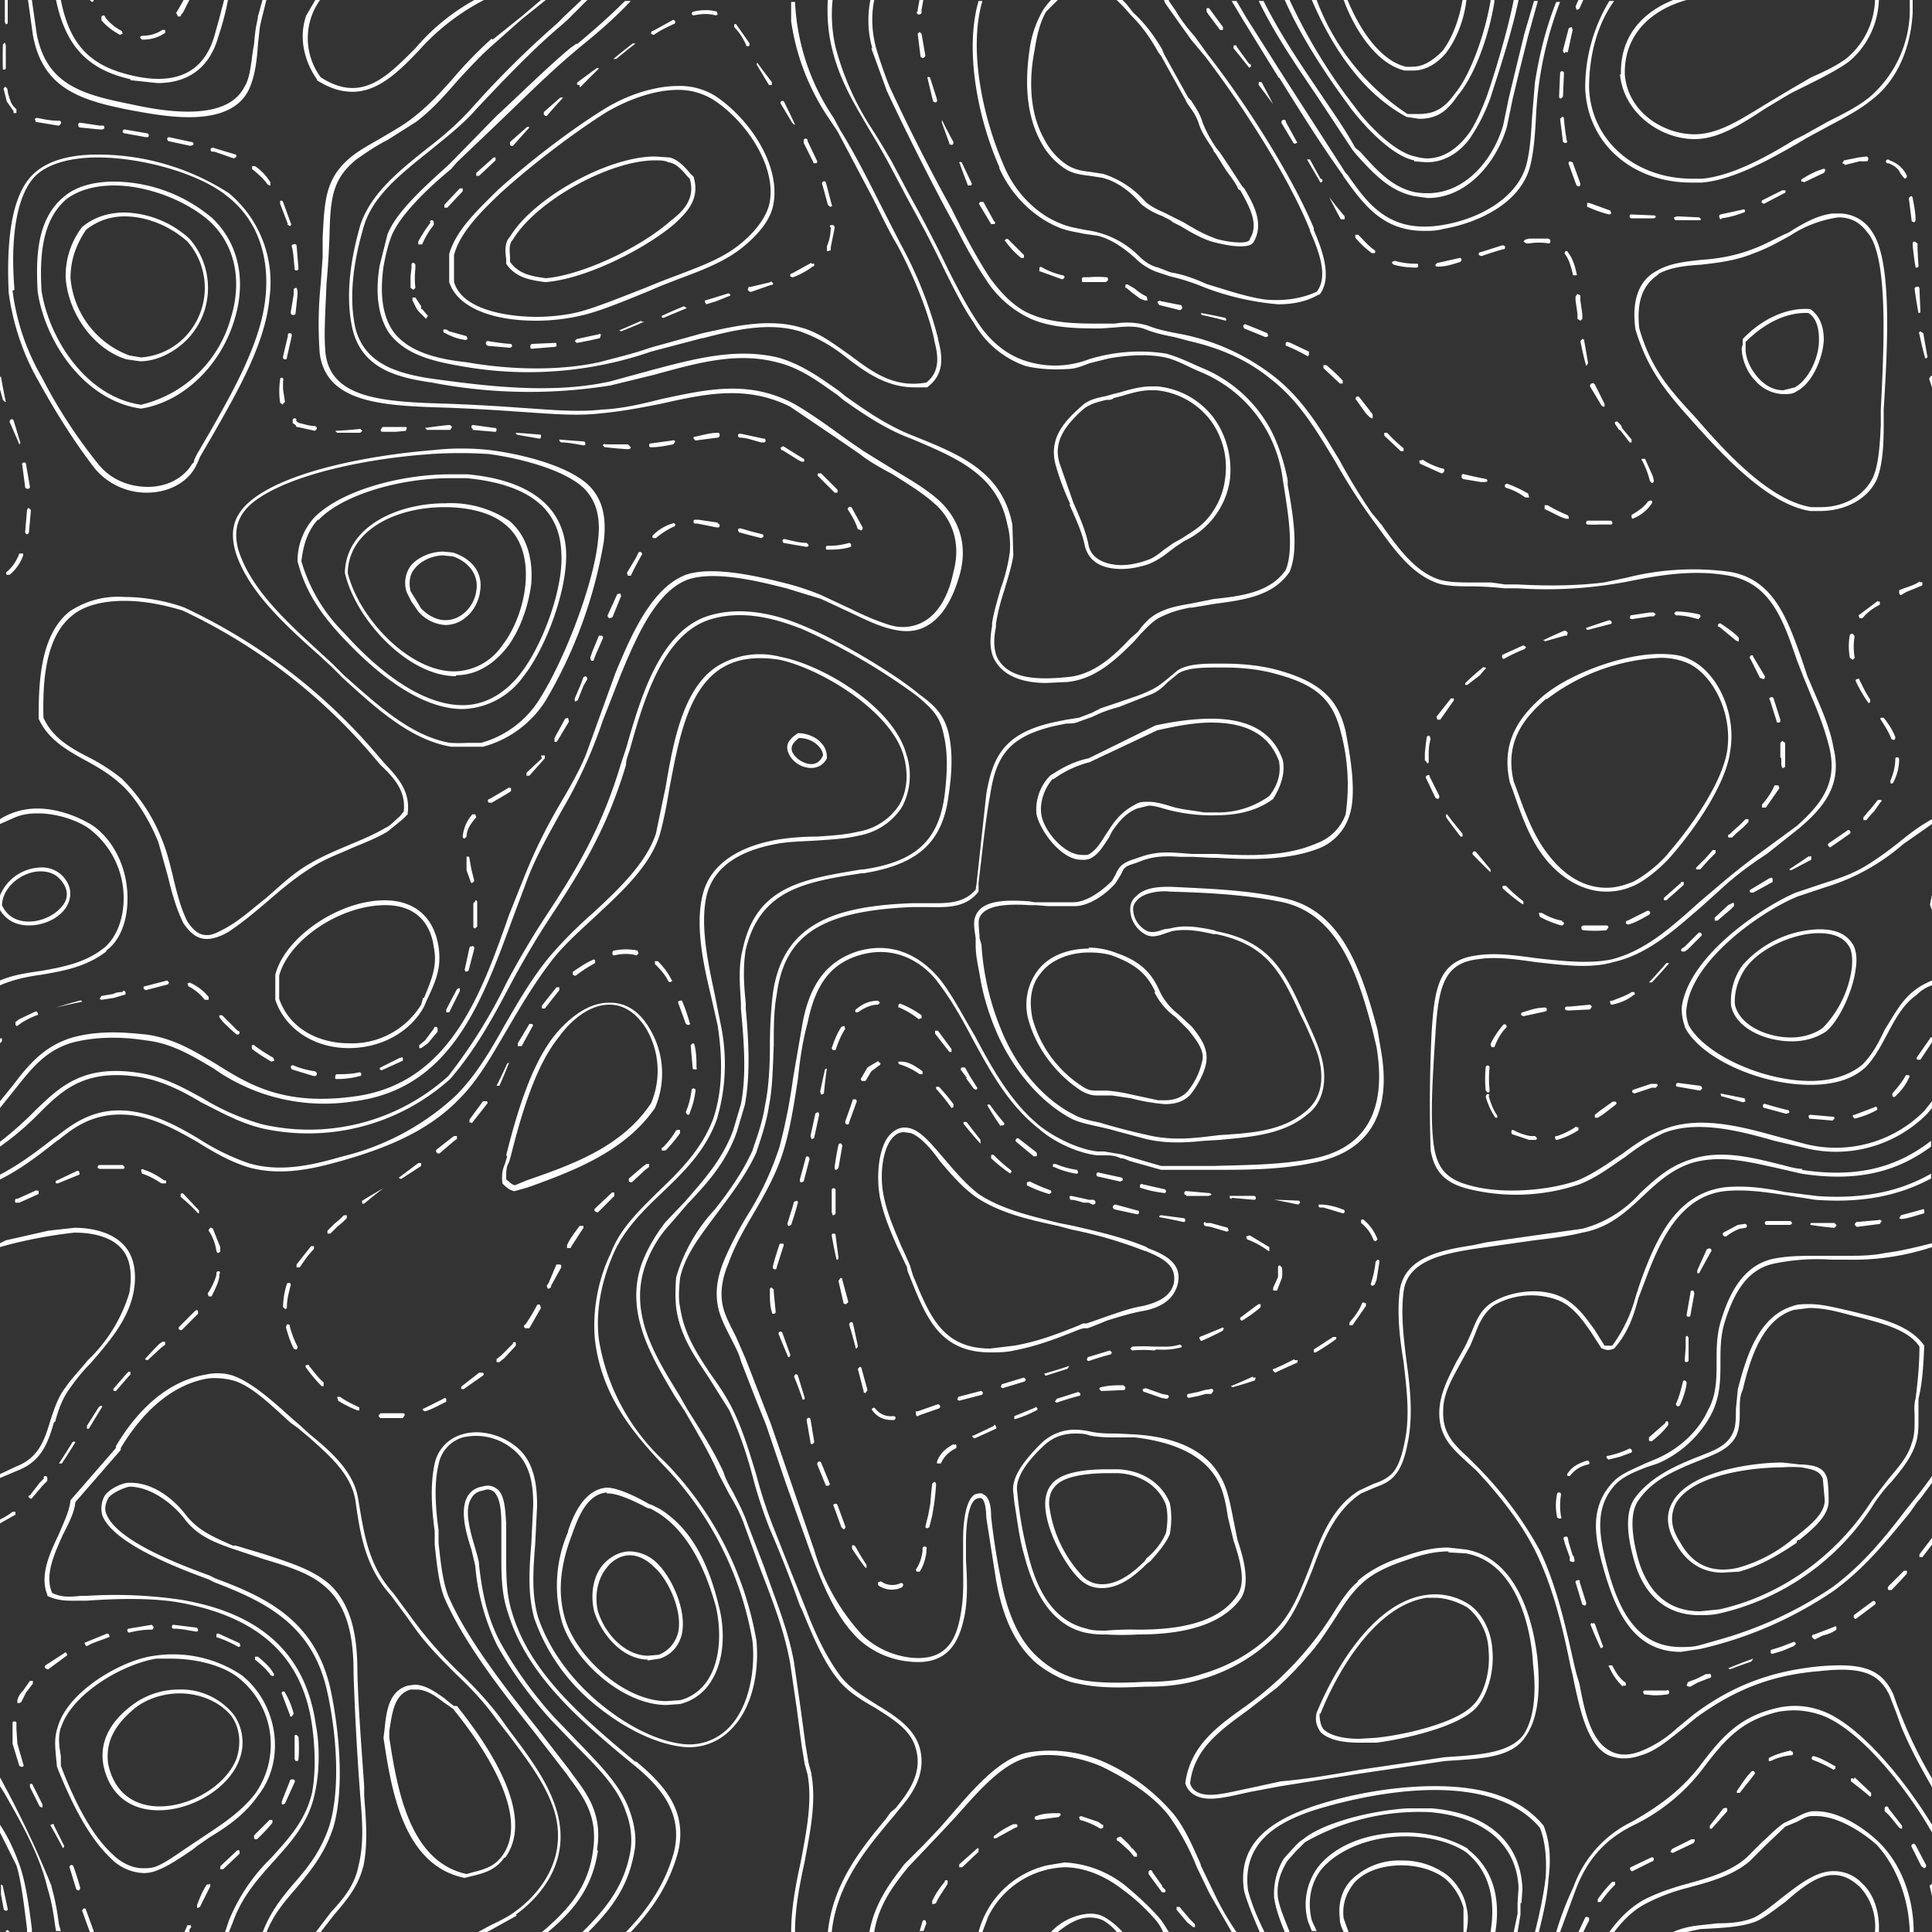 <svg xmlns="http://www.w3.org/2000/svg" fill="#fff" viewBox="0 0 200 200"><rect x="0" y="0" width="200" height="200" fill="#333333" stroke="none"/><path d="m13.5 8.3 2.8.3c3.2 0 5.4-1.6 6.3-4.8a29.2 29.2 0 0 0 1-3.8h-.4l-.5 1.9-.5 1.8c-1.1 3.8-4 5.2-8.6 4.1-4.3-1-6.4-3.2-7.3-7.8h-.5c1 4.8 3.3 7.2 7.7 8.2Z"/><path d="M13.5 11.4c3.3.6 10.1 2 12.2-2 .7-1.4.9-3.2 1-4.8l.2-1.8.2-.9.5-2h-.4l-.5 1.8v.1l-.2 1a21.1 21.1 0 0 0-.2 1.8C26 6 26 7.9 25.3 9c-1.9 3.7-8.5 2.5-11.7 1.8-5-1-8.8-2-9.8-7.3L3.3 0h-.4l.5 3.6c1 5.6 5 6.8 10.1 7.8ZM43 5c-3 3-5.6 5.7-9.8 3a6.8 6.8 0 0 1 0-8.1h-.5l-1 1.7c-1.1 3.2.6 5.9 1.1 6.6v.1c1.4.9 2.6 1.2 3.7 1.2 2.6 0 4.7-2 6.8-4.2a23.4 23.4 0 0 1 7-5.4h-1A21.8 21.8 0 0 0 43 5Zm7.9-1A41.7 41.7 0 0 0 47 8c-1.4 1.6-2.7 3-4.4 4.3-.9.7-2 1.3-3 1.9-1 .6-2.2 1.2-3.2 2-2.7 2.2-2.8 4.4-3 8.4v2l-.2 2.8a41 41 0 0 0-.1 7.2c.7 5.2 6.7 5.4 13.1 5.6a201 201 0 0 1 7.2.4c3.2.2 6.1.5 8.7.2 2.2-.2 4.3-.6 6.3-1 4.5-1 8.8-2 13.4.3l5.6 3.8L89 47c1 .8 2.3 1.5 3.4 2.1 1.6 1 3.2 2 4.3 3 1.2 1 3 3.4 2 7.1-.5 2.5-1.6 4.3-3 5.1-1 .6-2.3.8-3.6.4-1.3-.4-2.7-1-4.1-1.7l-3-1.4a26 26 0 0 0-3.6-1.2c-2.4-.6-7.5-1.9-10.4-.9-3.4 1.3-5.5 5.8-7.3 10.2L62 74.4 60.7 78c-.8 2-1.9 3.8-3 5.7a53.8 53.8 0 0 0-3.4 7l-1.6 4c-3 8.6-6.3 17.5-16 18.8-7.3 1-10.9-1.2-14.4-3.4-2.2-1.3-4.3-2.6-7.1-3-2-.2-4.8-.5-7.7.3-3 .9-4.6 2.9-6.2 5L0 114v.7l1.6-2c1.6-2 3.1-4 6-4.8 2.8-.7 5.6-.5 7.5-.2 2.7.3 4.8 1.6 7 2.9a19.8 19.8 0 0 0 14.6 3.4c10-1.3 13.2-10.3 16.4-19l1.5-4c1-2.6 2.3-4.8 3.5-7a49.3 49.3 0 0 0 4.3-9.4l1.8-4.6c1.8-4.4 3.8-8.8 7-10 2.9-1 7.8.3 10.2.9L85 62l3 1.4c1.5.7 2.9 1.4 4.2 1.7 1.5.4 2.8.3 3.9-.4 1.5-.9 2.6-2.8 3.3-5.4 1-3.9-1-6.4-2.2-7.5-1.1-1-2.7-2-4.4-3l-3.4-2.1-1.6-1.1c-1.8-1.3-3.7-2.7-5.6-3.8-4.7-2.5-9-1.5-13.7-.5-2 .5-4 1-6.2 1.1-2.6.3-5.5 0-8.6-.2a202 202 0 0 0-7.2-.4c-6.5-.2-12.2-.4-12.8-5.2-.2-2 0-4.6.1-7.2a94.3 94.3 0 0 0 .3-4.7c.1-4 .2-6.1 2.8-8.2 1-.7 2-1.4 3.2-2l3-1.9c1.7-1.3 3-2.8 4.4-4.4 1.2-1.3 2.4-2.6 3.8-3.8L54 2l2.5-2H56l-2 1.7-3 2.4Z"/><path d="M59.7 4.5 59 5c-2.6 2.2-5.1 4.7-7.6 7L47 16.5l-.6.6c-2.2 2-5.4 4.8-6.3 7.2l-.8 3.2c-.5 3-.1 5.4 1 7 1.8 2.4 5 3 8 3.5a39 39 0 0 0 19.1-1.6l5.3-1.4h.1c3.1-.8 6.7-1.7 10-.7a16 16 0 0 1 4.8 2.7c2.1 1.6 4.2 3.1 7.1 3.1H96l.1-.1c1.8-1.4 1.4-3.4 1-4.9V35a42 42 0 0 0-3.9-9.8l-2.4-4.7c-1.2-2.4-2.5-4.9-3.8-7l-.7-1.3a23.3 23.3 0 0 1-4-12h-.4v2a24 24 0 0 0 4 10.2l.8 1.2 3.7 7c.8 1.6 1.6 3.3 2.5 4.8 1.4 2.6 3.1 6.5 3.8 9.7v.1c.4 1.5.7 3.2-.8 4.4-3.4.6-5.6-1.1-8-2.9-1.6-1.1-3.1-2.3-5-2.8-3.4-1-7-.1-10.2.6L67.3 36c-1.7.6-3.4 1-5.3 1.5-3.7.8-8.5.9-13.7 0-2.8-.3-6-1-7.6-3.2-1.1-1.6-1.4-3.8-1-6.7.2-1.1.4-2 .8-3.1.9-2.3 4-5.2 6.2-7l.6-.7 4.4-4.2c2.5-2.4 5-4.9 7.6-7.1l.7-.6c2-1.6 3.7-3.1 5.3-4.8h-.6c-1.5 1.5-3.2 3-5 4.5ZM9.5.2a.2.2 0 0 0 .2-.2h-.4l.2.2Zm8.8 1.2.1.3H18.7c0-.2.2-.3.3-.5l.6-1.2H19a23.8 23.8 0 0 1-.8 1.4Zm-3.6 2.7a4 4 0 0 0 2.4-.7v-.3h-.3c-.6.4-1.3.6-2 .6-.2 0-.3.1-.3.2l.2.2Zm-2.3-.5.3-.1-.1-.3a5 5 0 0 1-1.7-1.4.2.2 0 0 0-.4 0v.3c.6.7 1.2 1.1 1.9 1.5Zm-4.1 9.6 2 .2h.3l.2-.1c0-.2 0-.3-.2-.3h-.3l-2-.3a.2.2 0 0 0-.2.2c0 .1 0 .3.2.3Zm9.1 1.4 2.3.5.3-.1a.2.2 0 0 0-.2-.3l-2.3-.5a.2.2 0 0 0-.2.2l.1.2Zm-4.5-.8 2.2.4c.2 0 .3 0 .3-.2 0 0 0-.2-.2-.2l-2.3-.4a.2.2 0 0 0-.2.2s0 .2.2.2Zm-9.3-1.2L6 13c.2 0 .2-.1.3-.2a.2.2 0 0 0-.2-.3c-1 0-1.7-.2-2.3-.3l-.2.1.1.3Zm29 98.3c-.7-.1-1.5-.3-2.2-.6a.2.2 0 0 0-.3.2l.1.2 2.3.7c.2 0 .3-.1.3-.2s0-.2-.2-.3ZM.4 7.2c.1 0 .2 0 .2-.2V4.7l-.1-.3-.2.2a42.6 42.6 0 0 0 0 2.6ZM37.2 111c-.8.2-1.6.2-2.3.2-.1 0-.2.1-.2.3s0 .2.2.2c.8 0 1.6-.1 2.3-.3.1 0 .2 0 .2-.2a.2.2 0 0 0-.2-.2Zm-13.8-5.5-.4-.4h-.3v.2l.4.5a19.3 19.3 0 0 0 1.4 1.3h.1a.2.2 0 0 0 0-.4l-1.2-1.2Zm18 4-2 1a.2.2 0 0 0-.1.2l.2.1 2.2-1v-.3s-.1-.1-.2 0Zm3.5-3-.9 1.2-.6.5v.3h.2l.7-.5 1-1.2v-.3a.2.2 0 0 0-.4 0Zm-25.2-4.8-.3.1.1.3a5 5 0 0 1 1.7 1.4h.4v-.3a5.3 5.3 0 0 0-2-1.5Zm8.6 7.8a17.6 17.6 0 0 1-2-1.3.2.2 0 0 0-.2 0c-.1.2 0 .3 0 .4a18 18 0 0 0 2 1.3l.3-.1-.1-.3Zm-26-52.2H2a5 5 0 0 1-.5 1 4 4 0 0 1-.8.9.2.2 0 0 0 0 .3H1a4.6 4.6 0 0 0 1.4-2v-.2Zm-.9-45.6H1.7v-.4a2 2 0 0 1-.6-.8 8 8 0 0 1-.3-1C.8 9.1.6 9 .5 9c0 0-.2.2-.1.3l.3 1.2.7 1Zm15.9 89.8-2.3.6c-.1 0-.2.1-.1.3l.2.1 2.3-.6.1-.2-.2-.2ZM1.9 46c.2 0 .2-.1.2-.2l-.7-2.3a.2.2 0 0 0-.2-.1c-.1 0-.2.1-.2.3A98 98 0 0 1 2 46Zm1 4.6s.2 0 .2-.2l-.4-2.3a.2.2 0 0 0-.3-.2s-.2.1-.1.2l.3 2.3c0 .1.1.2.3.2Zm0 2-.1.2-.2 2.3.1.2c.2 0 .2 0 .3-.2l.2-2.3-.2-.2Zm55.2-6.8c.8 0 1.6.2 2.3.3.1 0 .2 0 .2-.2l-.1-.2a116.1 116.1 0 0 1-2.6-.2c0 .1 0 .2.2.3Zm-4.6-.8 2.3.4c.1 0 .2 0 .2-.2L56 45a106.8 106.8 0 0 0-2.6-.2s0 .2.2.2ZM22 15.7h.2l2 .7.2-.1a.2.2 0 0 0 0-.3l-2-.6-.3-.1c-.1 0-.3 0-.3.2 0 0 0 .2.2.2Zm22.2 28.8H46.6l.2-.3-.2-.2h-.2a58.6 58.6 0 0 0-2.4.3l.2.2Zm4.7 0 2.3.2c.1 0 .2 0 .2-.2 0-.1 0-.2-.2-.2L49 44c-.1 0-.2 0-.2.2 0 0 0 .2.2.2Zm-1.4 57.8-.2.1-1.1 2.1v.3H46.5l1.1-2.2v-.3Zm15.2-56a35.7 35.7 0 0 0 2.3.2c.2 0 .3-.1.3-.2L65 46h-2.3a.2.2 0 0 0-.3.1l.2.2ZM65 59.6H65.3a30.4 30.4 0 0 1 1.1-2.1.2.2 0 0 0 0-.3.2.2 0 0 0-.3 0l-.3.6-.9 1.5.1.3ZM.5 41.6h.1A83 83 0 0 1 .1 39L0 39v1.3l.3 1.1.2.2Zm0-39.3.1.2c.1 0 .2 0 .2-.2V0H.5v2.3Zm34.4 42.5h2.4l.2-.2-.2-.2a44.3 44.3 0 0 1-2.6.2l.2.2ZM.1 107.5H0v.5l.2-.2v-.3Zm39.5-62.8H41l1-.1.1-.2c0-.2 0-.2-.2-.2h-2.3l-.2.3s0 .2.2.2Zm27.8 1.6c.9 0 1.7-.2 2.3-.3l.2-.3s-.1-.2-.3-.1l-2.2.3c-.2 0-.2.1-.2.2s0 .2.2.2ZM48.9 98a.2.2 0 0 0-.3.1l-.5 2.3.1.2.3-.1.6-2.3c0-.1 0-.2-.2-.3Zm.3-4.7-.2.2v2.3c0 .2 0 .3.2.3l.2-.2V93.4c0-.1 0-.2-.2-.2Zm-1.1-6.5.2-.2c0-.7.4-1.3 1-2l-.1-.3h-.3a4 4 0 0 0-1 2.3s0 .2.2.2Zm.5 2a.2.2 0 0 0-.3-.1 44.2 44.2 0 0 0 0 1.4l.4 1.1c0 .1 0 .2.2.2l.2-.2-.3-1.2-.2-1.1Zm4.1-7.3-.3.2-1.7 1a.2.2 0 0 0 0 .4h.2l1.7-1 .3-.2v-.3s-.1-.1-.2 0Zm3.4-3L54.5 80v.3H54.8l1.6-1.8v-.3H56Zm8-17c0-.1-.1 0-.2 0l-1 2.2c0 .1 0 .2.2.3l.3-.1.9-2.2-.1-.3Zm-1.7 4.3H62l-.7 1.7-.2.6.1.3h.1c.1 0 .2 0 .2-.2l.2-.5.7-1.6a.2.2 0 0 0-.2-.3ZM60.6 70l-.2.1-.3.8-.6 1.4v.3h.1l.2-.1.6-1.5.4-.7c0-.1 0-.2-.2-.3Zm-1.8 4.3-.3.1-1.1 2v.4h.2l.1-.1 1.2-2-.1-.4Zm10.8-20.1c-.7.2-1.4.6-2 1.2a.2.2 0 0 0 0 .3H67.9c.6-.5 1.2-.9 1.9-1.2a.2.2 0 0 0 .1-.2c0-.1-.2-.2-.3-.1ZM30.4 32.6s.2 0 .2-.2l.2-1.9v-.4l-.1-.3c-.2 0-.3.1-.3.2v.5l-.3 1.8c0 .1 0 .3.2.3ZM72 45.6l2.3-.3c.1 0 .2-.1.2-.3 0 0 0-.2-.2-.2-.7 0-1.4.2-2.3.4-.2 0-.2 0-.2.2l.2.2ZM86.4 51H86.7v-.3L85 49h-.3a.2.2 0 0 0 0 .3l1.7 1.7ZM29.7 23.2l.3.2c.1 0 .2-.2.1-.3l-.8-2.2a.2.2 0 0 0-.3-.1v.3l.8 2.1Zm1 4.8a.2.2 0 0 0 .2-.2l-.2-2.4a.2.2 0 0 0-.3-.1c-.1 0-.2 0-.2.2.2.7.2 1.5.3 2.3 0 .1 0 .2.2.2Zm0 15.5a.2.2 0 0 0-.4 0v.3l.3.2.1.2h.1l1.8.4.2-.2c0-.1 0-.2-.2-.3-.6 0-1.1-.2-1.6-.3l-.2-.1-.2-.2Zm55 13c-.1 0-.2 0-.2.2s0 .2.2.2h.1c1 0 1.7-.1 2.3-.3v-.3l-.2-.1a7 7 0 0 1-2 .3h-.2Zm3.2-1.7.2.1c.2 0 .2-.2.2-.3l-1.1-2a.2.2 0 0 0-.3-.1c-.1 0-.2.2-.1.3.4.6.8 1.3 1 2ZM8.2 103.6a47 47 0 0 0-2.4.7 61.8 61.8 0 0 1 2.7-.6.2.2 0 0 0-.3-.1Zm-4.5 1.1-1.7.8-.4.3v.3l.1.1h.1l.4-.3a9 9 0 0 1 1.6-.8c.1 0 .2-.1.1-.2a.2.2 0 0 0-.2-.2Zm9-2c-.3 0-.6 0-1 .2l-1.2.2-.2.3.2.1 1.3-.2 1-.3c.2 0 .2-.1.2-.2a.2.2 0 0 0-.3-.2Zm15-83.6.2.1h.1v-.3c-.4-.7-1-1.3-1.6-1.7h-.3v.3c.6.5 1.2 1 1.6 1.6Zm46.6 35-2-.3H72c-.1 0-.2 0-.2.2 0 .1 0 .2.2.2h.2l2 .4c.2 0 .3 0 .3-.2a.2.2 0 0 0-.2-.2Zm2.2 1 1.1.3 1.2.3.2-.1a.2.2 0 0 0-.1-.3l-1.2-.3-1-.3c-.2 0-.3 0-.3.2l.1.2Zm0-9.8c.8 0 1.5.3 2.3.5h.3a.2.2 0 0 0-.1-.4l-2.3-.5c-.2 0-.3 0-.3.2 0 0 0 .2.2.2ZM81 56l.1.2 2.3.4c.2 0 .3 0 .3-.2l-.2-.2c-.7 0-1.4-.2-2.3-.4a.2.2 0 0 0-.2.2Zm-51-21.5a.2.2 0 0 0-.2.1v.2l-.5 2.1c0 .1 0 .3.2.3.1 0 .2 0 .2-.2l.5-2.2c0-.2 0-.3-.2-.3Zm-.7 7.3.2-.2-.2-1.3v-.9a.2.2 0 0 0-.1-.3c-.1 0-.2 0-.2.2a8.2 8.2 0 0 0 0 2.4l.3.2Zm51.7 4.8 1.6 1 .4.2H83.2a.2.2 0 0 0 0-.3l-.5-.3-1.6-1s-.2 0-.3.2l.1.2Z"/><path d="m85.7 21.2.2.2c.2 0 .3-.1.2-.2l-.6-2.3a.2.2 0 0 0-.3-.1.2.2 0 0 0-.1.2l.6 2.2ZM82 12.7l.2.2h.1a74.2 74.2 0 0 0-1.1-2.3.2.2 0 1 0-.4.1l1.2 2ZM60 9h.1A76 76 0 0 1 62 7.1a.2.2 0 0 0-.3 0l-1.9 1.4a.2.2 0 0 0 0 .3h.2ZM48.3 34.8l-1.8-.5-.3-.2h-.3v.3l.4.2c.6.3 1.2.5 1.9.6l.2-.1-.1-.3Zm31.3-26H79.9v-.3a81.1 81.1 0 0 1-1.5-2 .2.2 0 0 0 0 .3l1.2 2ZM44.6 23a15 15 0 0 0-1.3 2v.3h.4c.3-.7.7-1.4 1.2-2V23a.2.2 0 0 0-.4 0Zm-1 9v-.3l-.6-.9h-.3v.3l.4.8.2.3.8.8.2-.3-.6-.7ZM86 23.5c0 .9-.2 1.5-.4 2v.5h.1l.3-.1v-.3l.4-2c0-.2-.1-.3-.2-.3-.2 0-.3 0-.3.2Zm-39.9-2h.2l1.6-1.7v-.3h-.3L46 21.2v.3h.1ZM77.2 4.7l.2.1c.2 0 .2-.2.2-.3l-1.4-2H76v.3c.6.6 1 1.3 1.3 2ZM56.4 12h.2a71.8 71.8 0 0 1 1.7-1.9H58l-1.7 1.5v.3h.1Zm-7 6.2h.2l1.7-1.6v-.3h-.2l-1.8 1.6v.3h.2ZM42.8 30l.2-.2a9 9 0 0 1 0-2v-.3c0-.1 0-.2-.2-.3 0 0-.2 0-.2.2v.3l-.1.9v1.2l.3.2ZM71.8 1.6c.9-.2 1.6-.2 2.3 0l.2-.1-.1-.3c-.7-.2-1.6-.2-2.4 0-.1 0-.2.1-.2.3l.2.1Zm-4.2 2h.1c.7-.5 1.4-.8 2-1.1.2 0 .2-.2.2-.3-.1-.1-.2-.2-.3-.1l-2 1.1c-.2 0-.2.2-.2.3l.2.1Zm-4 2.5h.2a60.7 60.7 0 0 1 2-1.6h-.3a56 56 0 0 0-2 1.6Zm20.6 10.8h.2c.2 0 .2-.1.2-.2l-1-2.1a.2.2 0 0 0-.4-.1v.3l1 2ZM66.4 33.2a166.1 166.1 0 0 1-2.3 1l.2.1a79.2 79.2 0 0 0 2.4-1h-.3Zm-9 2.3-2.3.1c-.1 0-.2.1-.2.3s.1.2.2.2l2.4-.2s.2-.1.1-.2c0-.2 0-.2-.2-.2Zm13.4-3.8a60.6 60.6 0 0 0-2.3 1c0 .1 0 .2.2.2a169.7 169.7 0 0 1 2.4-1l-.3-.2ZM62 34.6l-2.3.5-.2.2.2.2a33.7 33.7 0 0 0 2.4-.5l.1-.3c0-.1-.1-.2-.2-.1Zm13.3-4.2-1.3.4-1 .3s-.1.1 0 .2l.1.2 1-.3a232.3 232.3 0 0 0 1.5-.6.2.2 0 0 0-.3-.2Zm8.7-3.2-2 1.1c-.2 0-.2.2-.2.3l.2.1h.1c.8-.3 1.5-.7 2-1.1.2 0 .2-.2.2-.3H84Zm-4.2 2-2.1.5h-.2l-.1.3.2.2h.2l2-.7c.2 0 .3-.1.2-.2l-.2-.2Zm-27 6.4a22 22 0 0 1-2.3-.3.2.2 0 0 0-.2.2c0 .1 0 .2.2.3l2.3.2.2-.1c0-.2 0-.3-.2-.3Zm.1-20.5h.2a221.4 221.4 0 0 1 1.7-1.9.2.2 0 0 0-.3 0l-1.7 1.5v.3l.1.1Zm-1.4 4.6c-2 2-4.3 4.1-5 6.6V29.2c.8 2.5 4.2 4 9 4 1.6 0 3.2-.2 4.5-.5 1.9-.4 4.3-1.4 7-2.5l1.4-.6 1.8-.7c2.7-1 5-1.9 6.8-3.4 1.8-1.5 2.9-3 3.1-4.6.6-4-2.6-8.7-6.1-11a7 7 0 0 0-3.8-1c-2.4 0-5.2.9-7.5 2.3-3.6 2.2-8 5.6-11.2 8.5ZM70.2 9.3c1.4 0 2.6.4 3.6 1 3.3 2.1 6.5 6.7 5.9 10.5-.2 1.4-1.3 3-3 4.4-1.8 1.5-4 2.3-6.6 3.3a78.8 78.8 0 0 0-3.3 1.3c-2.6 1-5 2-6.9 2.5-1.2.3-2.8.5-4.4.5-1.7 0-7.5-.3-8.5-3.6v-2.8c.6-2.3 2.8-4.5 4.8-6.4 3.2-2.9 7.5-6.2 11-8.4 2.4-1.4 5.1-2.3 7.4-2.3ZM15.2 51c2.2 0 4.1-1 5-2.6l.3-.6.2-.5 1.4-2.4c2.5-4.4 5.4-9.4 5.8-14.1a12 12 0 0 0-4.2-10.8 25 25 0 0 0-13.6-4c-2.8 0-5 .6-6.4 1.8-2.2 1.8-3.1 6-2.8 12.5.4 3 1.4 6.2 3 9 2.2 4 4.2 7 6 9.3a7 7 0 0 0 5.4 2.4ZM1.5 30C1 24 1.9 19.7 3.9 18c1.3-1.1 3.5-1.7 6.2-1.7 4.7 0 10.6 1.7 13.4 4 3 2.3 4.4 6 4 10.3-.4 4.6-3.2 9.6-5.7 14L20.4 47l-.3.6c0 .1 0 .3-.2.4-.9 1.5-2.6 2.4-4.6 2.4s-3.8-.8-5-2.2a52.9 52.9 0 0 1-6-9.2 23.6 23.6 0 0 1-3-8.9Z"/><path d="M52.4 27.2v.1c1 1.5 2.6 1.7 4 1.9h.1c4-.3 10.1-3.3 13.3-6 1.3-1.2 2.7-2.6 2-4.9l-.3-.3c-.6-.7-1.3-1.5-2.2-1.7l-1.5-.1c-4.9 0-12.6 4.3-15 8.3-.6.6-.5 1.6-.4 2.3v.4Zm.7-2.4c2.4-4 10-8.2 14.7-8.2.5 0 1 0 1.4.2.8.1 1.4.8 2 1.5l.2.2c.6 2-.6 3.3-1.9 4.3-3.4 3-9.4 5.7-13 6-1.4-.2-2.8-.4-3.7-1.7v-.3c0-.7-.2-1.5.3-2ZM14.6 42.3c4.4-.7 8.3-4.5 9.7-9.3 1.2-4 .4-7.8-2.3-10.4a15.9 15.9 0 0 0-10.2-3.8c-2.1 0-3.9.5-5.1 1.5-2.9 2.3-3 6.3-2.8 9.9.8 5.3 4.9 11.3 10.7 12.1ZM4.3 30.1c-.2-3.5 0-7.3 2.6-9.5 1.2-.9 2.9-1.4 4.9-1.4 3.5 0 7.6 1.6 10 3.8 2.5 2.4 3.3 6 2.1 9.9a12.7 12.7 0 0 1-9.3 9C9 41.1 5.1 35.2 4.3 30.1Z"/><path d="M20 34.4c2.2-2.9 2-7-.4-9.7a10.3 10.3 0 0 0-6.7-2.7c-1.7 0-3.2.5-4.4 1.5a8.3 8.3 0 0 0-1.7 5.3c.3 3.8 3 7.4 6.3 8.4l1.4.2c2.3 0 4.5-1.6 5.5-3ZM14.6 37l-1.2-.2a9.4 9.4 0 0 1-6.1-8c0-1.6.4-3.2 1.6-5 1.1-.9 2.5-1.4 4-1.4 2.3 0 4.7 1 6.5 2.6a7.3 7.3 0 0 1 .4 9.1 7 7 0 0 1-5.2 2.9Zm9.8 20.2c1.3 4 5 7.4 8.6 10.6l1.3 1.2 1.2 1.2c3.4 3.1 7 6.4 11.2 7.1H50a11 11 0 0 0 6.5-4.8 48 48 0 0 0 6-16.4c.3-2.5-.1-4.3-1.4-5.7-1.9-2-6.5-3.3-10.3-3.8a26.6 26.6 0 0 0-6 0c-6.3.5-15 2.1-18.8 5.2-1.7 1.4-2.3 3-1.6 5.4ZM44.6 47a47.3 47.3 0 0 1 6 0c3.7.5 8.2 1.8 10 3.7.7.8 1.7 2.2 1.3 5.3-.4 4.2-3.3 12-6 16.3a10.4 10.4 0 0 1-6.1 4.6h-1.4a14.8 14.8 0 0 1-1.8 0c-4.1-.7-7.6-4-11-7l-1.2-1.2-1.3-1.2C29.6 64.3 26 61 24.7 57c-.6-2.1-.1-3.7 1.5-5 3.8-3 12.3-4.6 18.5-5Z"/><path d="M35.3 65.8c2.6 2.8 7.6 7.6 12.6 7.6a8 8 0 0 0 6.3-3.4c2.3-2.9 4.6-9 4.4-13-.3-4.6-3.8-7.3-10.2-7.9h-1.8c-4.8 0-11 1.5-14 4.4a6.7 6.7 0 0 0-1.8 4.6c.7 2.7 2 5 4.5 7.7Zm-2.3-12c2.4-2.5 8.2-4.3 13.6-4.3h1.7c6.3.6 9.6 3.1 9.8 7.6.3 3.8-2 9.8-4.2 12.6-1.7 2.2-3.8 3.3-6 3.3-4.9 0-9.8-4.7-12.3-7.5a17.2 17.2 0 0 1-4.4-7.4c.2-1.8.7-3.2 1.7-4.3Z"/><path d="M47.2 69.9c2 0 3.8-1 5.3-2.9 1.3-1.7 2.2-4.2 2.5-6.6.2-2.8-.6-5.1-2.3-6.5a10.9 10.9 0 0 0-6.6-1.8c-5.1 0-10.3 2.5-10.4 7.2C36.8 64.1 42.2 70 47.2 70ZM46 52.5c2.6 0 4.9.6 6.3 1.8 3.5 2.8 2.2 9.3-.3 12.5a6.1 6.1 0 0 1-5 2.7c-4.7 0-9.9-5.6-11-10.2.1-4.5 5.1-6.8 10-6.8Z"/><path d="m42.1 61.3.5 1 .7 1a4 4 0 0 0 2.8 1.4c2 0 3.4-1.8 3.6-3.5.3-1.8-.7-3.3-2.8-4l-1-.1c-1.3 0-2.7.6-3.4 1.5a3 3 0 0 0-.4 2.7Zm.8-2.4c.6-.8 1.8-1.4 3-1.4l1 .1c1.7.6 2.7 2 2.4 3.6-.2 1.5-1.5 3-3.2 3-.8 0-1.7-.4-2.5-1.2l-.6-1-.5-.8c-.2-.9-.1-1.7.4-2.3ZM27.7 93.3c1.4-1.2 2.8-2.4 4.4-3.4 1.5-1 3-1.5 4.3-2.1 1.2-.5 2.5-1 3.7-1.7l1.6-1.3.5-.5v-.1c.3-2.3-1-3.7-2.5-5.3l-.6-.7a58.9 58.9 0 0 0-20-15.3c-1.3-.5-3.7-1.1-6.2-1.1a9 9 0 0 0-5.7 1.5c-3 2.4-3.2 7.2-3.2 11v.1c1 2.2 3 3.3 5 4.4 1.1.6 2.3 1.3 3.3 2.2 1.8 1.5 3.3 4.2 4.1 6.2l1 3.6c.4 1.7.9 3.4 1.6 4.8.7 1 1.4 1.6 2.4 1.6.6 0 1.3-.2 2.2-.7 1.5-1 2.7-2 4.1-3.2Zm-6.3 3.5c-.8 0-1.4-.5-2-1.4-.7-1.4-1.1-3-1.5-4.7-.3-1.2-.6-2.5-1.1-3.7a18 18 0 0 0-4.2-6.4 20 20 0 0 0-3.4-2.2c-2-1-3.8-2.1-4.7-4.1-.1-3.8.2-8.4 3-10.6 1.2-1 3.1-1.5 5.4-1.5 2.4 0 4.7.6 6 1a58.5 58.5 0 0 1 19.9 15.3l.6.7C41 80.7 42 82 41.8 84l-.4.5c-.6.5-1 1-1.5 1.2-1.2.7-2.4 1.2-3.6 1.7-1.4.6-2.9 1.2-4.4 2.1-1.7 1-3 2.3-4.4 3.5-1.4 1.1-2.6 2.2-4 3-.9.5-1.5.8-2 .8ZM84 79.5c.7 0 1.3-.4 1.6-1v-.1c0-.6-.2-1.1-.6-1.5-.5-.6-1.5-1-2.3-1h-.1c-.6.4-1.4 1-1 2 .4 1 1.4 1.6 2.4 1.6Zm-1.3-3.1c.8 0 1.5.3 2 .8.2.2.5.6.5 1-.3.7-.8.9-1.2.9-.8 0-1.7-.6-2-1.3-.2-.6.2-1 .7-1.4ZM11 98.4c1.4-1 2.2-3 2.2-5.4 0-3-1.3-5.8-3.4-7.4-1-.7-3.4-1.9-5.9-1.9A7.2 7.2 0 0 0 0 84.8v.5l1.6-.7c.7-.3 1.5-.4 2.3-.4 2.4 0 4.7 1 5.6 1.8a9 9 0 0 1 3.3 7c0 2.2-.8 4.1-2 5.1-2 1.6-4.3 2-6.5 2.4-1.4.2-2.9.4-4.3 1v.5c1.4-.6 2.8-.9 4.3-1.1 2.3-.4 4.6-.8 6.7-2.4Z"/><path d="M3 95.8c1.8 0 3.6-1 4.1-2.4.4-1 .1-2-.7-2.8a3 3 0 0 0-2.2-.8A4.7 4.7 0 0 0 0 92.7v1.5c.6 1 1.6 1.6 3 1.6Zm1.2-5.6c.7 0 1.4.2 1.9.7.7.7 1 1.5.7 2.3-.5 1.2-2.2 2.2-3.8 2.2-.8 0-2.1-.2-2.8-1.7.1-2 2.2-3.5 4-3.5Zm35.6 3c-4.7 0-10.3 3.8-11.3 7.7v2.6c1 3 4 5 7.6 5 3.4 0 6.4-1.7 7.8-4.3l.3-.7c1-2.1 1.5-3.4 1.2-5.5-.5-3.1-2.5-4.8-5.6-4.8Zm4 10.1-.2.7a8.4 8.4 0 0 1-7.5 4c-2.7 0-6-1.2-7.2-4.6V101c1-3.7 6.3-7.3 11-7.3 2.8 0 4.6 1.5 5 4.3.4 2-.2 3.3-1 5.3Zm5 13 .1-.1 1.5-1.9a.2.2 0 0 0 0-.3H50l-1.4 1.9v.3h.2Zm4.9-8h.3l1.1-2a.2.2 0 0 0 0-.3h-.3l-1.2 2v.3Zm-2.3 4.1h.3a55.8 55.8 0 0 0 1-2.4l-.2.1a44 44 0 0 1-1.1 2.3Zm17.1 6.4v.3h.4a14.4 14.4 0 0 0 1.5-1.8v-.3c-.2-.1-.3 0-.4 0a8.5 8.5 0 0 1-1.4 1.8Zm-20.6 25h.1l2-1.4a.2.2 0 0 0 0-.3h-.4l-1.8 1.4a.2.2 0 0 0 0 .3h.1Zm21.3-42.2a.2.2 0 0 0 .3 0c.1 0 .1-.1 0-.2-.4-.8-.9-1.4-1.4-1.9h-.3v.3c.5.5 1 1 1.4 1.8Zm-13 2.8h.2l1.5-1.9v-.3h-.3l-1.5 1.9v.3h.2Zm-26.7 31.1c.1 0 .2 0 .2-.2 0-.8.2-1.5.4-2.3 0 0 0-.2-.2-.2a.2.2 0 0 0-.2.1 8.4 8.4 0 0 0-.4 2.4l.2.2Zm34-36.6h.1c.8-.2 1.6-.2 2.3 0l.2-.2-.1-.3a6 6 0 0 0-2.4 0c-.2 0-.2.2-.2.3 0 .1 0 .2.2.2Zm-4 2.1h.1a15 15 0 0 1 2-1.3v-.3a.2.2 0 0 0-.3 0c-.7.3-1.4.8-2 1.2v.3l.2.1Zm-14.2 18.4h.2l1.4-1.2.4-.3v-.3H47l-.4.3-1.4 1.1a.2.2 0 0 0 0 .3l.1.1Zm-5.6 3.6a54.1 54.1 0 0 0-2.2 1.3.2.2 0 0 0 0 .2v.1h.2a49 49 0 0 1 2-1.6Zm3.6-2.6a210.4 210.4 0 0 1-2 1.5.2.2 0 0 0 .3.1l2-1.3v-.3h-.3ZM30 137.3c0-.2-.1-.2-.3-.2l-.1.3c.2.7.4 1.4.8 2.2l.2.1c.2 0 .2-.2.2-.3a10 10 0 0 1-.8-2.1Zm16.2 7.5a.2.2 0 0 0-.3 0l-2 1c-.1 0-.2.1-.1.2l.2.1c.7-.2 1.4-.6 2.2-1v-.3Zm-4.5 1.5h-2.3l-.2.2c0 .1 0 .2.2.3h2.3l.2-.3c0-.1 0-.2-.2-.2Zm-9.7-5h-.3a.2.2 0 0 0 0 .3 15.4 15.4 0 0 0 1.6 1.9h.2v-.4c-.6-.5-1-1.1-1.5-1.7Zm5.2 4.4c-.6-.3-1.3-.6-2-1.1h-.3l.1.4A11.3 11.3 0 0 0 37 146h.2v-.4ZM32.5 129h-.3l-1.5 1.9v.3h.2a.2.2 0 0 0 .2-.1c.4-.6.8-1.2 1.4-1.8v-.3Zm3-2.5.4-.4v-.3h-.3l-.4.4-.6.5-.7.7v.3H34.2l.7-.7.6-.5Zm36.4-15.8c.2 0 .3 0 .2-.2 0-.7 0-1.5-.2-2.3a.2.2 0 0 0-.2-.2l-.2.2.2 2.3c0 .2.1.2.2.2Zm-8.6 12.8-1.7 1.6a.2.2 0 0 0 0 .3l.2.1h.1l1.7-1.7v-.3a.2.2 0 0 0-.3 0Zm-4.4 5.7h.2v-.1l1.3-2v-.2H60c-.5.7-1 1.3-1.3 2v.3h.1ZM71 106l.2.1c.2 0 .3-.1.2-.2a17 17 0 0 0-.8-2.3.2.2 0 0 0-.2 0c-.1 0-.2 0-.2.2l.8 2.2Zm-13 24.9h-.4l-.8 1.9-.2.3.1.3h.1l.2-.1.1-.3 1-1.8c0-.2 0-.3-.2-.3Zm-2.1 4.2a.2.2 0 0 0-.3 0 20 20 0 0 1-1.2 2 .2.2 0 0 0 .1.4H54.8l1.2-2.1-.1-.3Zm-2.8 4-1.2 1.2-.5.4v.3H51.7l.5-.4 1.2-1.3v-.3a.2.2 0 0 0-.3 0Zm13.8-18.6-.4.3-1.4 1.2v.3l.2.1h.1l1.4-1.3.4-.3v-.3h-.3Zm5-7.8a.2.2 0 0 0-.3.1c-.1.8-.3 1.6-.6 2.3 0 0 0 .2.2.3.1 0 .2 0 .2-.2.3-.7.5-1.5.6-2.3 0-.1 0-.2-.2-.2Zm-19.4 7-.2.7c-.2.5-.4 1-.3 2v.1c.3.3.7.7 1.2.8h.1l1.4-.4c4.7-1.7 10-3.7 13.1-8.2a9 9 0 0 0-.6-8.3c-1-1.7-2.4-2.6-4-2.6H63c-2.6 0-4.8 2.4-5.6 3.4-2.4 3-3.9 8-5 12.4ZM63.1 104c1.5 0 2.8.9 3.8 2.5a8.6 8.6 0 0 1 .5 7.7c-3 4.5-8 6.3-12.9 8l-1.2.5c-.4-.1-.6-.4-.9-.6 0-.9 0-1.3.3-1.8l.2-.7c1.1-4.4 2.6-9.4 5-12.3.7-1 2.7-3.3 5.2-3.3ZM132.4 8c2.3 3.7 4.5 7.2 6.6 10.1l.1.2c2 2.8 4 5.6 8.3 5.6.6 0 1.3 0 2-.2 3.5-.6 8-2.6 9-6.5.4-1.6.5-3.3.6-5a37.9 37.9 0 0 1 2.5-12h-.4c-1 2.5-1.7 5.2-2.2 8.3l-.3 3.6c-.1 1.7-.2 3.5-.6 5-1 3.5-5 5.6-8.7 6.2-5.5.9-7.7-2.2-9.8-5.2l-.2-.2-6.5-10.1-3.8-6-1-1.7h-.5l1.2 2 3.7 6ZM90.2 5l1.6 4.4c1.4 3 3.7 7.7 6.2 12.4l1.1 2c1 2 2 3.7 3 5.2a11 11 0 0 0 4.6 4c2.3 1 5 1 7.3 1l1.4-.1c1.1-.1 2.2-.2 3.2.2s2 .6 3 .8l1.5.4c3.5.8 6.2 2.1 8.4 3.9 3 2.3 4.8 5.4 6.8 8.7a60.6 60.6 0 0 0 4.3 6.6c1.8 2.5 3.6 5 6.3 5.9 1 .3 2.3.3 3.7.3a33.8 33.8 0 0 1 3.1.2h1.4a44.5 44.5 0 0 0 11.4-.7c3-.6 6.7-1.3 10.5-.6 4.3.8 5.6 4.6 7 8.7l.7 1.8.9 2.2c.7 1.6 1.4 3.5 1.8 5.2.8 3.5-.8 5.7-3.4 8l-3.4 2.5a73.3 73.3 0 0 0-4.7 3.7l-2 1.7c-3 2.7-5.6 5-9 5.9-2.3.5-5.1.2-7.8-.1-2.2-.3-4.3-.6-6.2-.3-4 .5-4.4 3.4-4.7 8a150.8 150.8 0 0 0-.1 12.2c.4 2.2 1.5 3.4 4 4a20.5 20.5 0 0 0 11.4-.5c1.8-.7 3.2-1.8 4.7-2.8 1.3-1 2.5-1.8 4-2.5 3.5-1.4 8-.2 11.5.8l3 .7a13.3 13.3 0 0 0 12.8-3.5l.5-.6v-.7l-.8 1a12.9 12.9 0 0 1-12.4 3.4l-3-.8c-3.6-1-8.1-2.2-11.8-.6-1.5.6-2.8 1.5-4 2.4-1.5 1-3 2.1-4.7 2.8-2.8 1-7.7 1.5-11.2.5-2.2-.6-3.2-1.6-3.6-3.7-.5-2.7-.2-7.2 0-10.5l.1-1.5c.3-4.9.9-7.3 4.4-7.7 1.8-.3 3.9 0 6 .3 2.8.3 5.6.7 8 0 3.5-.8 6.1-3.1 9.2-5.8l2-1.8c1.4-1.3 3-2.5 4.7-3.6l3.4-2.7c2.7-2.3 4.4-4.6 3.5-8.3-.3-1.8-1.1-3.7-1.8-5.3l-.9-2.1-.6-1.8c-1.5-4.2-2.9-8.2-7.4-9a28 28 0 0 0-10.7.6l-2.4.5c-2.4.3-5.4.4-8.9.2h-1.3l-1.4-.2h-1.7c-1.4 0-2.7 0-3.7-.3-2.5-.8-4.3-3.3-6-5.7l-1-1.2a59.8 59.8 0 0 1-3.3-5.4c-2-3.3-3.8-6.4-6.9-8.8a22.7 22.7 0 0 0-10-4.4c-1-.2-2-.4-3-.8a7.6 7.6 0 0 0-3.4-.2H114c-2.2 0-4.9 0-7.1-.9-1.6-.6-3-1.9-4.4-3.8-1-1.5-2-3.3-3-5.2l-1-2A197 197 0 0 1 92.1 9C91.6 7.8 91 6 90.7 5c-.5-1.9-.5-3.5-.2-5h-.4c-.3 1.6-.3 3.2.2 5Z"/><path d="M160 104.3c-1 0-1.7.3-2.4.5-.1 0-.2.2-.1.3l.2.1 2.3-.5s.2-.1.1-.3a.2.2 0 0 0-.2-.1Zm-5.8 9.1c0-.1-.2-.2-.3-.1l-.1.2a7 7 0 0 0 1 2.2H155v-.2c-.4-.6-.7-1.3-.9-2.1Zm4.7 4.2a5 5 0 0 1-.5 0 5.7 5.7 0 0 1-1.7-.6.2.2 0 0 0-.2 0c-.1.2 0 .3 0 .4l1.8.6h.5c.2 0 .3 0 .3-.2l-.2-.2Zm-3.3-11.5c-.5.6-1 1.3-1.3 2l.1.3h.3c.3-.8.7-1.5 1.2-2a.2.2 0 0 0 0-.3.2.2 0 0 0-.3 0Zm44.2 1.4-1.4 2a.2.2 0 0 0 .1.2H198.8l1.2-1.8v-.5h-.2ZM163.2 1h.1l.2-.1.4-.9h-.5a9 9 0 0 0-.3.7l.1.3ZM196 113.6l.2-.1c.5-.5 1-1 1.4-1.9a.2.2 0 0 0 0-.3h-.3c-.5.9-1 1.4-1.4 1.9v.3h.1Zm-42-.5c.2 0 .2-.1.2-.3a10.8 10.8 0 0 1 0-2.3.2.2 0 0 0-.2-.2s-.2 0-.2.2a12 12 0 0 0 0 2.4l.2.2Zm45.9-74.2-.2.3.4 1.2V39a.2.2 0 0 0-.2-.1Zm-7.9 76.9c.8-.2 1.6-.5 2.3-.9 0 0 .1-.1 0-.2 0-.1-.1-.2-.2-.1l-2.1.8c-.2 0-.2.1-.2.2l.2.2Zm-4.7 0 2.4.2.2-.2c0-.1 0-.2-.2-.2l-2.3-.2-.2.1.1.3Zm4.6-50a.2.2 0 0 0-.2-.2l-.2.1a6.5 6.5 0 0 0 0 2.4l.3.2.2-.2a6.5 6.5 0 0 1 0-2.3Zm-9.3-44.7 2.1-1.1c.1 0 .2-.2.1-.3h-.3l-2 1c-.1 0-.2.2-.1.3l.2.1Zm8.3-4 1.6-.4h.7c.2 0 .2-.2.2-.3a.2.2 0 0 0-.2-.2l-.8.1-1.5.3-.2.3.3.1Zm4.6-.2c.5.2 1 .5 1.2 1l.3.4.2.2c.2-.1.2-.2.2-.3a3 3 0 0 0-1.8-1.6.2.2 0 1 0-.1.3Zm-8.8 2 2.1-1c.1-.1.2-.3.1-.4a.2.2 0 0 0-.2 0c-.7.2-1.3.5-2.1 1-.1 0-.2.2-.1.3h.2Zm12 41.3c-.4.3-1 .5-1.6.7l-.5.2v.3l.1.2h.1l.5-.3 1.7-.7v-.3s-.1-.1-.2 0Zm-.7-35v.2a36.2 36.2 0 0 0 .3 2.3c.2 0 .3 0 .3-.2l-.1-1.7V25.2l-.3-.2s-.2 0-.2.2Zm.7 9.4a32.8 32.8 0 0 0 .6 2.5c.2 0 .3-.2.2-.3l-.4-2.3-.3-.2c-.1 0-.2.2-.1.3Zm-.5-4.7a44.5 44.5 0 0 0 .4 2.5c.1 0 .2 0 .2-.2l-.1-2.3a.2.2 0 0 0-.3-.2s-.2 0-.2.2Zm0-6.9.1-.2c0-.9-.2-1.7-.3-2.3a.2.2 0 0 0-.2-.2l-.2.2.3 2.4.2.1Zm-33.9-1.6c.7.3 1.4.6 2.3.8l.2-.1-.1-.3-2.2-.8h-.2v.3Zm-2.3-16h.3l.5-2.3-.1-.3-.3.1-.6 2.3c0 .2.1.3.2.3Zm.5 11.3s-.2.1-.1.3l.8 2.2.2.1c.2 0 .2-.2.2-.3l-.8-2.2-.3-.1Zm-.9-6.5.2-.2.1-2.4a.2.2 0 0 0-.1-.2.2.2 0 0 0-.3.2l-.1 2.3c0 .2 0 .3.2.3Zm7.3 12.4h2.3l.2-.1c0-.1 0-.2-.2-.2l-2.3-.1c-.1 0-.2 0-.2.2 0 0 0 .2.2.2Zm4.6.2h2.4a.2.2 0 0 0 .2-.1l-.2-.2-2.2-.1h-.1l-.3.1c0 .2.1.3.2.3Zm4.7-.2c.8-.1 1.5-.3 2.3-.6.1 0 .2-.1.1-.3a.2.2 0 0 0-.2 0l-2.3.5a.2.2 0 0 0-.1.3s0 .2.2.2Zm-16.2-7.8c.2 0 .3-.1.2-.2a25 25 0 0 1-.3-2.3c0-.1 0-.2-.2-.2l-.2.2.3 2.4.2.1ZM191.2 86l-1.9 1.3a.2.2 0 0 0 0 .3l.1.1h.1l2-1.4a.2.2 0 0 0 0-.3.2.2 0 0 0-.3 0Zm5.2-7.6c-.1 0-.2 0-.2.2 0 .7-.2 1.5-.5 2.2v.3h.2l.1-.1c.4-.8.6-1.6.6-2.4 0 0 0-.2-.2-.2Zm-13.7 36.3 2.2.6.3-.1a.2.2 0 0 0-.2-.3 45 45 0 0 1-2.2-.6.2.2 0 0 0-.3.1c0 .2 0 .3.2.3Zm-9.2-2.4c0 .1 0 .2.2.2l2.3.4.2-.2c0-.1 0-.2-.2-.3l-2.3-.3a.2.2 0 0 0-.2.2Zm-1-12.6a59 59 0 0 1-1.8 2H171a62 62 0 0 0 1.8-2h-.3Zm-3.3 3h-.3c-.6.4-1.3.6-2 .9-.2 0-.3 0-.2.2 0 .1 0 .2.2.2.9-.2 1.6-.5 2.2-1 .1 0 .2-.1.1-.2ZM167 114l-1.4 1-.5.4v.3H165.4l.5-.3 1.3-1c.1-.1.2-.2.1-.3a.2.2 0 0 0-.3 0Zm8.8-17.4-1.4 1.4-.3.2a.2.2 0 0 0 0 .3H174.4l.3-.2 1.4-1.4a.2.2 0 0 0 0-.3.2.2 0 0 0-.3 0Zm-4.5 15.6h-.4l-1.8.6c-.1 0-.2.2-.1.3l.2.1 1.8-.6h.4l.2-.2c0-.2-.1-.2-.2-.2Zm7 1.3 2.1.6h.1l.2-.1-.1-.3a111 111 0 0 0-2.5-.5l.1.3Zm16.4-39c.3.5.8 1.2 1.1 2l.2.1c.2 0 .2-.2.2-.3-.3-.8-.8-1.5-1.2-2h-.3s-.1.1 0 .2Zm-15.4 19-.4.2-1.4 1.3v.3H177.8l1.4-1.2.3-.3v-.3a.2.2 0 0 0-.2 0Zm15.1-10.7-.8 1-.2.2a9 9 0 0 1-.5.6v.3H193.2l.5-.6.3-.3.7-1c.1 0 .1-.2 0-.2h-.3Zm-1-10 .2-.1v-.3a8.8 8.8 0 0 1-.6-1l-.5-1c0-.1-.1-.2-.2-.1-.2 0-.2.1-.2.2a14.7 14.7 0 0 0 1.2 2.1l.1.1Zm1-10.6-2 1.5.1.3H192.8c.4-.5 1-1 1.8-1.4v-.3s-.1-.1-.2 0ZM164.6 104l-2.1.2h-.3s-.2 0-.2.2c0 .1.1.2.3.2h.2l2.1-.1.2-.3-.2-.2Zm18.6-13.1-2 1.2a.2.2 0 0 0 0 .3H181.5l2-1.1v-.3c0-.1-.1-.2-.2-.1Zm4.1-2.3a84 84 0 0 1-2.1 1.4l.2.1 2.1-1.1v-.3c0-.1 0-.1-.2 0Zm-24.1 28a8 8 0 0 1-2 1c-.2 0-.3.1-.2.2 0 .1 0 .2.2.2.7-.2 1.4-.5 2.2-1v-.3h-.2ZM140 15.5l.4.5c1.8 2 3.5 3.8 6 4.3l1.4.2c4.2 0 7.2-3.9 8.2-7.4l.6-2.9.6-2.5 1-4 1-3.6h-.4l-1 3.4-1 4.1-.6 2.5-.6 2.9c-1 3.4-3.8 7-7.8 7a7 7 0 0 1-1.3-.1c-2.4-.5-4-2.3-5.7-4.2l-.5-.4c-1.1-2-2.4-3.8-3.6-5.6-2.1-3.1-4.2-6.2-5.9-9.6h-.5c1.7 3.5 3.9 6.7 6 9.8l3.7 5.6Z"/><path d="m146.4 16.7 1.3.1c2.3 0 4-1.6 4.8-3 .6-.9 1.3-2.3 1.8-3.7.8-2.5 2.2-6.7 2.9-10.1h-.5c-.7 3.5-2.1 8-2.8 10-.5 1.3-1.1 2.7-1.7 3.6-.9 1.3-2.4 2.8-4.5 2.8a5 5 0 0 1-1.2-.2c-2-.4-4.7-3-6.3-5.2a57.5 57.5 0 0 1-6.7-11h-.5c1.4 3.2 3.7 7 6.9 11.3 1.7 2.2 4.4 4.9 6.5 5.3Zm28.8 2.2h1c3.3-.3 7-2.4 9.8-4l1-.6 2.4-1.3c1.7-.9 3.2-1.7 4.4-2.7 2.5-1.9 4-5.2 4.2-9V0h-.3v1.3a12 12 0 0 1-4.1 8.7c-1.2 1-2.8 1.8-4.4 2.6l-2.5 1.4-1 .5c-2.6 1.6-6.3 3.7-9.5 4h-1c-6 0-10.5-4-10.7-9.4 0-3.7 1-6.8 2.6-9h-.5a17.3 17.3 0 0 0-2.5 9c.2 5.7 4.8 9.8 11 9.8Z"/><path d="m145.6 12.1 1.3.2c1.9 0 2.9-.8 4-2.4 1.7-2 3.2-6 3.8-9.7V0h-.4v.1c-.6 3.5-2.1 7.7-3.7 9.6-1 1.4-2 2.1-3.7 2.1h-1.2A24.3 24.3 0 0 1 136.3 0h-.5c1.8 4.2 4.8 9.4 9.8 12.1Z"/><path d="M145.4 7.3h.9c1.2 0 2.3-.6 3.3-1.7 1.2-1.5 2-3.7 2.2-5.6h-.4c-.3 1.8-1 3.9-2.1 5.3-1 1-2 1.6-3 1.6a4 4 0 0 1-.8 0c-2.8-.7-4.9-4.2-6-6.9h-.4c1 2.8 3.3 6.6 6.3 7.3Zm22.3.4c.4 4.1 4.3 6.7 7.7 6.7 2.5 0 4.8-1.5 7.4-3.2l2.5-1.5 2.4-1.2c1.4-.7 2.9-1.5 3.8-2.2a8.7 8.7 0 0 0 3-6.3h-.4a8.2 8.2 0 0 1-2.9 6c-.9.7-2.3 1.4-3.7 2l-2.4 1.4-2.5 1.5c-2.6 1.6-4.8 3-7.2 3-3.2 0-6.9-2.3-7.2-6.2-.1-4.4 3.1-6.8 6.4-7.7h-1.4c-3 1.2-5.5 3.6-5.4 7.7Zm-39.7-3h-.3V5a110.6 110.6 0 0 1 1.6 2 .2.2 0 0 0 0-.4L128 4.8Zm25.3 21.8h.1a34 34 0 0 1 2.2-.7c.2 0 .2-.1.2-.2 0-.2-.2-.2-.3-.2l-2.2.7a.2.2 0 0 0-.2.3l.2.1Zm-22.7-18h-.3v.3a131.5 131.5 0 0 1 1.5 2 133 133 0 0 0-1.2-2.3Zm2.5 4a.2.2 0 1 0-.4.3l1.2 2a.2.2 0 0 0 .3 0c.1 0 .1-.1 0-.2l-1.1-2Zm15.7 15.1h.1c.7 0 1.4-.2 2.3-.5l.1-.2a.2.2 0 0 0-.2-.2l-2.2.5h-.1l-.2.2c0 .2.1.2.2.2ZM147 48l2.2 1c.2 0 .2-.1.3-.2a.2.2 0 0 0-.2-.3c-.7-.2-1.4-.5-2-.9l-.4.1.1.3Zm4.3 1.3c0 .1 0 .2.2.3l1.8.3h.5l.2-.1-.1-.2-.5-.1a41 41 0 0 1-1.8-.4.2.2 0 0 0-.3.2Zm-6.3-2.6H145.3v-.3a16 16 0 0 1-1.7-1.6h-.3v.3l1.7 1.6Zm-.7-19.3c.7.2 1.4.3 2.3.3.1 0 .2 0 .2-.2s0-.2-.2-.2c-.8 0-1.5-.1-2.2-.3l-.3.1c0 .1 0 .2.2.3ZM125.5 1.3l-.3-.4a.2.2 0 0 0-.3 0v.3l.2.3 1.2 1.6H126.6v-.3l-1.1-1.5Zm30.4 49.2c.7.2 1.3.5 2 1h.4l-.1-.4a13 13 0 0 0-2.1-1 .2.2 0 1 0-.2.4Zm-39.3-20.7.6.5.8.6.5.2H118.8l-.1-.4a5 5 0 0 1-1.2-.8 8 8 0 0 0-.7-.4.2.2 0 0 0-.3 0v.3Zm-16.4-10.6h.2c.2 0 .2-.1.2-.2l-1-2.1a.2.2 0 0 0-.3-.1 94.8 94.8 0 0 0 .9 2.4Zm12 10h2.3l.2-.2c0-.2 0-.3-.2-.3a10.3 10.3 0 0 0-1.8 0h-.5c-.2 0-.2.1-.2.3s0 .2.2.2Zm-14-14.3.3.1c.2 0 .2-.2.2-.3a54.5 54.5 0 0 1-1.2-2.3v.3l.8 2.2ZM95.5 6h.1l.2-.2-.4-2.3-.2-.2-.2.2.3 2.4.2.1Zm62.4 19.2h.4a6 6 0 0 1 2 0s.2 0 .2-.2c0-.1 0-.2-.2-.3h-2l-.4.1-.2.2.3.2Zm-50.2 2.9 2.2.8c.1 0 .2 0 .3-.2a.2.2 0 0 0-.2-.2 8 8 0 0 1-2.1-.8.2.2 0 0 0-.3 0v.4Zm27.9-11.6h-.3a186.3 186.3 0 0 0 1.4 2.4.2.2 0 0 0 0-.4l-1.1-2Zm-29.9 10.2H106v-.3l-1.6-1.6a.2.2 0 0 0-.3 0c-.1 0-.1.2 0 .2.5.7 1 1.2 1.6 1.7Zm-3-3.5h.2c.1 0 .2-.2 0-.3l-1.1-2h-.3c-.1 0-.2.2-.1.3l1.2 2Zm36.3-.5H139.2v-.3a53.2 53.2 0 0 1-1.6-2 54.5 54.5 0 0 0 1.2 2.3Zm-19 8.8v.1h.1l2 .5h.1l.2-.2-.1-.3-2-.4a1 1 0 0 1-.1 0 .2.2 0 0 0-.3 0c-.1 0-.1.1 0 .2v.1Zm18.8 8.2H139v-.3a16.9 16.9 0 0 0-1.7-1.6h-.3v.3l1.7 1.6Zm3.3-13.5H142.3a.2.2 0 0 0 0-.3c-.6-.4-1.1-1-1.7-1.6h-.3v.3a10 10 0 0 0 1.7 1.6Zm-.7 16.6.4.4.2.1h.1V43c0-.2-.2-.3-.3-.5l-1.1-1.4a.2.2 0 0 0-.3 0 .2.2 0 0 0 0 .3l1 1.4Zm-17-10.2a62 62 0 0 1 2.5.6.2.2 0 0 0-.1-.3 47.4 47.4 0 0 0-2.5-.5l.1.2Zm8.8 3.2.2.1a16.4 16.4 0 0 1 2 1l.1-.2v-.3l-1.9-.9-.3-.1a.2.2 0 0 0-.2.1v.3Zm-4.4-1.8 2.2.9.3-.1-.1-.3a59 59 0 0 0-2.2-.9.2.2 0 0 0-.3.2l.1.2ZM96.6 10.5l.2.1c.2 0 .2-.1.2-.3l-.7-2.2A.2.2 0 0 0 96 8a115.5 115.5 0 0 0 .6 2.5Zm-1.7-9.3c0 .2.1.3.2.3.2 0 .3-.1.3-.2V1l.2-1.1h-.4L95 1v.2Zm68.4 29.2-.2.3v.4l.2 1.4v.5l.3.2.2-.2v-.5l-.2-1.4v-.5s-.2-.2-.3-.1Zm7.6 21.4-.3.1c-.4.6-1 1-1.7 1.4v.3l.1.1c1-.4 1.6-1 2-1.6a.2.2 0 0 0-.1-.3Zm.2-2.5-.8-1.8h-.3c-.1 0-.1.1 0 .2a9.4 9.4 0 0 1 .8 2.1l.2.2c.2 0 .2-.2.2-.3l-.1-.4Zm-3.4-4.8 1 1.3h.2v-.3l-1-1.2c0-.2-.2-.4-.4-.6a.2.2 0 0 0-.3 0 .2.2 0 0 0 0 .2l.4.6Zm-1.7-2.4h.1v-.3l-1-2c-.1-.1-.2-.2-.3-.1-.2 0-.2.2-.2.3l1.2 2 .2.1Zm-3.8 11.2a17 17 0 0 1-2-1h-.3v.4c.9.4 1.5.8 2.2 1h.3c0-.2 0-.3-.2-.4Zm1-25c-.2-1-.5-1.7-.9-2.2 0-.1-.2-.2-.3 0a.2.2 0 0 0 0 .2c.4.5.6 1.2.8 2 0 .2.1.2.2.2.2 0 .3 0 .2-.2Zm.4 7a35.6 35.6 0 0 0 .6 2.6l.2-.3-.4-2.3c0-.1 0-.2-.2-.2l-.2.2Zm.8 18.6s-.2 0-.2.2c0 .1 0 .2.2.2a10 10 0 0 0 1.1 0h1.3s.2-.1.1-.2a.2.2 0 0 0-.2-.2h-2.3Zm-61-36.6c1.2 2.8 3.5 5.1 6.1 6.2.9.4 1.8.5 2.7.7l1.4.2c1.3.3 2.7 1.2 4 2.4.6.6 1.3 1 2 1.3l1.5.5c1.3.3 2.5.7 3.7 1.2a28 28 0 0 0 7.5 1.7c1.6 0 3-.3 4.2-1h.1c1.4-1.8.2-4.8-.6-6.7v-.2c-2.3-5.5-7.1-13-11-18l-1.3-1.8c-.7-.8-1.5-1.8-2-2.7l-.7-1V0h-.5l.1.3.7 1 2 2.8 1.5 1.8c3.8 5 8.6 12.4 10.8 17.9v.1c.8 1.8 2 4.7.7 6.3-1.5.7-3.4 1-5.4.8-2-.3-4-1-6-1.6-1.1-.5-2.4-1-3.7-1.2l-1.3-.5c-.8-.2-1.4-.6-2-1.2a9.5 9.5 0 0 0-5.6-2.7c-.9-.2-1.7-.3-2.6-.7-2.5-1-4.7-3.3-5.8-6-2.1-4.8-3.7-11.9-2.2-17h-.4c-1.5 5.2 0 12.4 2.2 17.3Z"/><path d="M106.6 5c-.4 2.7-.6 6.4 1.1 9.6a7.5 7.5 0 0 0 2.6 2.9c.8.5 1.7.6 2.5.7l1.3.2c1.6.4 3 1.5 4 2.7.7.6 1.5 1 2.3 1.3.3.2.7.3 1 .6l.8.4c1 .6 2 1.2 3.2 1.6.4.1 1.8.5 3 .5.7 0 1.2-.1 1.4-.5 1.1-1.9-.1-4-1-5.5l-.2-.2-1.3-2-1-1.5-.4-.5a13 13 0 0 1-1.4-2.6c-.3-1-.7-1.5-1.2-2.3l-.3-.3-1.5-2.7-1-1.8-.2-.5c-1-1.7-2-2.9-3-3.8l-.7-.9-.4-.4h-.6l.7.7.8.9c.9.9 1.8 2 2.8 3.8l.3.4 1 1.8 1.5 2.7.2.4c.5.7.9 1.2 1.2 2.1.3 1 1 1.9 1.5 2.7 0 .2.2.3.3.5l1 1.6c.5.7 1 1.3 1.3 2l.2.1c.8 1.5 2 3.4 1 5 0 .3-.5.4-1 .4-1.1 0-2.4-.3-2.8-.5-1.1-.4-2.1-1-3.1-1.6l-.8-.4-1.2-.6c-.7-.3-1.5-.7-2-1.2a9.7 9.7 0 0 0-4.3-2.8l-1.3-.2c-.8-.1-1.6-.2-2.4-.7a7 7 0 0 1-2.4-2.7c-1.7-3-1.5-6.7-1-9.2.2-1.3.5-2.8 1.2-4l1.2-1.2h-.7a8 8 0 0 0-.8 1 11 11 0 0 0-1.4 4Zm62.7 29v.1c1.3 4.3 3.3 6.6 5.8 9.4 3.3 3.7 7.9 8.7 12.3 9.4h1c2.7 0 5-1.3 5.9-3.3.6-1.5.7-3.6.7-5.6v-1.6c.4-6.5.9-15.4-1.2-18.4a4 4 0 0 0-3.5-1.9h-.6c-1.6.2-3 1-4.6 2-1.2.5-2.3 1.2-3.7 1.7-1.8.7-3.7 1-5.3 1.1-1.9.2-3.4.4-4.7 1.2-1.8 1-2.5 3.1-2.1 6Zm2.3-5.6c1.2-.7 2.8-.9 4.5-1 1.7-.2 3.6-.4 5.5-1.2 1.4-.5 2.6-1.2 3.7-1.8a12.3 12.3 0 0 1 5-1.9c1.8 0 2.6 1 3.2 1.8 2 2.8 1.5 12 1.2 18.1V44c-.1 2-.2 4-.8 5.4-.9 1.9-3 3.1-5.4 3.1h-1c-4.3-.7-8.8-5.6-12-9.3-2.6-2.8-4.6-5-5.8-9.2-.3-2.7.3-4.5 2-5.6Z"/><path d="M184.6 40.8c.5 0 1 0 1.4-.3 1.6-.8 2.7-3.4 2.8-5.3 0-1.5-.5-2.6-1.4-3.2-2.4-.2-5 1-7 3.1v.6l-.1.3c0 1.1.5 2.5 1.4 3.4a4 4 0 0 0 3 1.4Zm-3.9-4.7a13.4 13.4 0 0 0 0-.7c2-2 4.3-3.1 6.5-3 1 .6 1.1 2 1.1 2.8 0 2-1.2 4.2-2.5 4.9l-1.2.3c-.9 0-1.8-.4-2.6-1.3s-1.3-2-1.3-3ZM57.7 2.4A99.3 99.3 0 0 0 49 11c-1.4 1.6-3 3-4.7 4.3-3 2.4-5.9 4.7-7 8-.5 1.8-1.8 6.5-.8 10.8 1 4.1 4.7 5 8.2 5.5a53 53 0 0 0 18.5.3l4.5-1.1c4.4-1.2 8.5-2.4 12.7-1.3 2.5.6 4.3 2 6.3 3.4l.6.5c2 1.4 4.3 3 7 4 4.7 2 9 3.7 10 9 .3 1 .3 2.4.2 3-.2 1.3-.5 2.4-.9 3.5-.3 1.1-.7 2.3-.9 3.6v.3c-.2 1.1-.3 2.4.2 3.4 1 2 3.4 2.5 5.4 2.5l2.2-.1c2.9-.3 5-2.3 6.9-4.2l.7-.8c.6-.6 1.2-1.3 2-1.7 1-.5 2-.8 3.1-1h.2l2.4-.4c3-.4 6-.8 7.7-3.3 1-2.4.3-6.2-.2-9v-.5c-.4-2-1-3.8-1.8-5.3a14.2 14.2 0 0 0-6.8-6.2l-.7-.3c-1.1-.5-2.2-1-3.3-1.3a17.8 17.8 0 0 0-8 .6 9.8 9.8 0 0 1-6.4.2c-2-.6-3.8-2-5.2-4.2-1-1.5-2-3.4-3-5.4a130.6 130.6 0 0 0-4-7.7l-1.8-3.4a94.3 94.3 0 0 0-2-3.3 29 29 0 0 1-3.8-8.5 15 15 0 0 1-.3-5h-.5c-.1 1.6 0 3.3.4 5 .8 3.4 2.3 5.8 4 8.7a86 86 0 0 1 1.9 3.3l1.8 3.4 1.9 3.5a140 140 0 0 1 2.1 4.2c1 2 2 4 3 5.4a9.9 9.9 0 0 0 5.4 4.5c1.3.3 2.8.4 4.3.3.8 0 1.5-.3 2.3-.6l2-.5c1.7-.3 3.9-.5 5.8-.1 1 .2 2.1.8 3.2 1.3l.7.3a13.9 13.9 0 0 1 8.3 11.1l.1.6c.4 2.6 1.1 6.5.2 8.7-1.6 2.3-4.5 2.7-7.4 3l-2.5.5c-1.2.2-2.3.4-3.4 1-.8.4-1.5 1.2-2 1.9l-.8.7c-1.7 1.8-3.8 3.8-6.6 4-3 .3-6.1.2-7.2-2.1-.4-1-.3-2.1-.1-3.1v-.3c.2-1.3.5-2.4.9-3.6.3-1.1.7-2.2.9-3.5l-.1-3.2c-1.1-5.6-5.6-7.3-10.3-9.2-2.8-1.1-5-2.7-7-4.1l-.6-.5c-2-1.4-3.9-2.8-6.4-3.5-4.3-1-8.5.1-13 1.3l-4.4 1.2c-6 1.3-12.6.5-18.4-.3-4.1-.6-7-1.8-7.9-5.2-1-4.4.5-9.3.9-10.7 1-3.1 3.8-5.3 6.8-7.7 1.7-1.4 3.4-2.7 4.8-4.3 3-3.2 6-6.3 8.6-8.5l.8-.7L60.8 0h-.6l-1.8 1.7-.8.8Z"/><path d="M110.7 52.2c.6 1.4 1.3 2.8 1.6 4.3.4 1.6 1.7 2.4 3.8 2.4.9 0 1.9-.2 2.8-.5a8 8 0 0 0 2-1.2l.8-.6.9-.6a8.3 8.3 0 0 0 4.7-6.2c.3-2.3-.3-4.7-1.7-6.6a8.3 8.3 0 0 0-5.8-3.2h-.6c-1.1 0-2.2.3-3.2.6l-.8.2-.7.2c-1 .2-1.9.4-2.6 1.1-1.7 1.5-3.4 3.3-2.6 6.1a27 27 0 0 0 1.5 4Zm1.4-9.8c.7-.6 1.6-.8 2.4-1 .3 0 .6 0 .8-.2l.8-.2c1-.3 2-.6 3-.6h.6a8 8 0 0 1 5.6 3.1 8.2 8.2 0 0 1 1.5 6.2c-.2 1.6-1 3.1-1.9 4.1-.7.8-1.6 1.3-2.5 1.9l-.9.5-1 .7c-.5.4-1.1.9-1.8 1.1-.8.3-1.8.5-2.6.5-1 0-3-.3-3.4-2-.3-1.6-1-3.1-1.6-4.5l-1.4-4c-.7-2.2.5-3.9 2.4-5.6ZM147.7 79c.2 0 .2 0 .2-.2V78a5 5 0 0 1 .2-1.5l-.1-.3a.2.2 0 0 0-.3.1l-.1.7-.1 1v.7l.2.2Zm36.7-.5v.7l.1.3c.2 0 .3-.1.3-.2v-2.4l-.3-.2-.2.2V78.4Zm-.4 2.8h-.3c-.3.7-.7 1.3-1.3 2v.3H182.8l1.4-2-.1-.3Zm-.1-6.7c0 .1 0 .2.2.2s.2-.1.2-.3l-.7-2.2a.2.2 0 0 0-.3-.1c-.1 0-.2.1-.1.2l.7 2.2Zm-13.4 19.7-2 1c-.2 0-.2.2-.2.3l.2.1h.1c.7-.2 1.4-.6 2.1-1a.2.2 0 1 0-.2-.4Zm-4.3 1.5H164c-.2 0-.3.1-.3.2 0 .2.1.3.2.3a13.7 13.7 0 0 0 2.4 0l.2-.3a.2.2 0 0 0-.2-.2Zm-10.5-27.6a17 17 0 0 1 2.1-1l.2-.2-.3-.2-2.2 1v.3l.1.1ZM174 91.4l-1.7 1.5a.2.2 0 0 0 0 .3h.2l1.8-1.6v-.3h-.3Zm3.3-3.4-.7.8-1 1a.2.2 0 0 0 0 .2h.4l.9-1 .7-.7V88h-.3Zm-28.6-13.5H149.1l1.4-2v-.2h-.3l-1.5 1.9.1.3Zm1 9.8v.3a48.9 48.9 0 0 0 1.5 2h.2v-.3a57.5 57.5 0 0 1-1.6-2Zm14.7-19.1 2.3-.6c.1 0 .2-.1.1-.3l-.2-.1a91.2 91.2 0 0 0-2.4.8c0 .1 0 .2.2.2Zm-4.5 1.2 2.1-.6h.2l.1-.3-.2-.2h-.2a61.7 61.7 0 0 0-2.2 1h.2Zm-8 4.5 1.3-1 .5-.6c.1 0 .2-.2 0-.2a.2.2 0 0 0-.2 0 25.3 25.3 0 0 0-1.8 1.6.2.2 0 0 0 0 .2h.1Zm17-6.8 2-.3h.3l.2-.2-.2-.2h-.4l-2 .3-.1.3.2.1Zm10 22.3v.3h.4l.4-.4.7-.6.6-.6v-.3h-.3l-.6.6a44.2 44.2 0 0 0-1.1 1Zm-5.4-22.7c.9 0 1.6.2 2.3.4l.2-.2a.2.2 0 0 0-.1-.3 11 11 0 0 0-2.4-.3l-.2.2.2.2Zm-21 24.5a.2.2 0 0 0 0 .3 99.5 99.5 0 0 0 1.8 1.8V90l-1.5-1.8a.2.2 0 0 0-.3 0ZM178 64.9l1.7 1.4.2.1h.1V66c-.6-.6-1.2-1-1.8-1.4a.2.2 0 0 0-.3 0 .2.2 0 0 0 0 .3Zm4.3 5.3.2.1c.2 0 .2-.2.2-.3l-1.2-2c0-.2-.2-.2-.3-.1a.2.2 0 0 0 0 .3l1 2ZM148 80.3a.2.2 0 0 0-.3 0 .2.2 0 0 0-.1.2l1 2.1.2.1c.2 0 .2-.2.2-.3l-1-2Zm13.7 15c-.7-.1-1.4-.4-2.1-.8h-.3l.1.4c.7.4 1.5.7 2.2.9.2 0 .2 0 .3-.2a.2.2 0 0 0-.2-.2Zm-5.8-3.6h-.3a.2.2 0 0 0 0 .3 19.4 19.4 0 0 0 2 1.6h.1v-.3a16 16 0 0 1-1.8-1.6Zm.4-10.7.3.8c.8 2.3 1.7 5 3.3 7 1 1.3 3.3 3.5 6.4 3.5 1 0 1.9-.2 2.8-.6 1.2-.5 3-2 4-3.2 2.6-3 5.6-7.5 6-10.7.7-3.9-1.3-8.3-4.3-9.6-.8-.4-1.8-.5-3-.5-3.8 0-9.2 2-12 4.3-2.3 2-4.5 4.6-3.5 9Zm3.8-8.6a21 21 0 0 1 11.7-4.3 7 7 0 0 1 2.8.5c2.5 1 4.8 5 4.2 9.1-.5 3.2-3.5 7.6-6 10.5-1 1.3-2.9 2.7-3.8 3.1-1 .4-1.8.6-2.7.6-3 0-5-2.1-6-3.4-1.6-2-2.5-4.6-3.3-6.8l-.3-.8c-1-4.2 1.2-6.7 3.4-8.6ZM112 89a1.8 1.8 0 0 0 .8-.1c.9-.4 1.4-1.3 2-2.2l.3-.6c.8-1.2 1.6-2 2.6-2.4l1.2-.3c.6 0 1.2.2 1.9.4a17.8 17.8 0 0 0 5 .6c2.4 0 4.4-.5 6-1.7.6-1 1.3-2.4 1-4-1-2.9-3.5-4.3-7.4-4.3-1.6 0-3.5.2-5.8.7l-6.9 3.4c-1.5.3-2.8 1-4 1.8a5 5 0 0 0-1.4 4c.4 1.8 2.6 4.7 4.6 4.7Zm-3-8.3a11 11 0 0 1 3.8-1.8l7-3.3c2.2-.5 4-.8 5.6-.8 3.7 0 6 1.3 7 4 .2 1.1 0 2.3-1 3.6a9.1 9.1 0 0 1-5.6 1.7h-1.2c-1-.2-2.5-.3-3.6-.7-.7-.2-1.4-.4-2.1-.4-.5 0-1 0-1.4.3-1 .5-1.9 1.3-2.7 2.6l-.4.6c-.5.8-1 1.6-1.8 2h-.2a2 2 0 0 1-.4 0c-1.9 0-4-2.6-4.2-4.2-.2-1.2.3-2.7 1.2-3.7Zm84.2 8.9c-1.3.8-2.7 1.3-4.3 1.8l-3 1c-3.3 1.4-11 6.4-11.8 11.8a5 5 0 0 0 .3 2v.1c1.6 3.2 7.7 6 13 6 2.5 0 4.4-.6 5.7-1.8 1-1 1.7-2.4 2.4-3.7.8-1.5 1.6-2.9 2.9-3.8.5-.5 1-.8 1.6-1v-.5c-.7.3-1.3.6-1.9 1.1-1.3 1-2.1 2.6-3 4-.6 1.3-1.3 2.6-2.3 3.6-1.2 1-3 1.7-5.4 1.7-5 0-11-2.8-12.6-5.8-.2-.6-.3-1.2-.2-1.8.6-5 7.8-10 11.5-11.5l3-1a21.8 21.8 0 0 0 7.9-4.4l3-2.1v-.5c-1.1.6-2.2 1.4-3.3 2.3-1 .8-2.2 1.7-3.5 2.5Z"/><path d="m199.8 93.7.2.5v-1.6l-.2 1v.1Zm-11.5 2.5a11 11 0 0 0-7.9 3.7 6.3 6.3 0 0 0-1.2 4.2c.5 2.4 3.6 3.7 6.3 3.7 1.4 0 2.6-.4 3.5-1 1.3-1 2.8-4.1 3.1-6.5.2-1.2 0-2.2-.4-2.7-.7-1-1.8-1.4-3.4-1.4Zm3.4 4a11 11 0 0 1-3 6.2c-.8.6-2 1-3.3 1-2.4 0-5.3-1.2-5.8-3.4-.1-1.2.3-2.7 1.2-3.9 1.4-1.9 4.8-3.5 7.5-3.5 1 0 2.3.2 3 1.2.4.5.5 1.3.4 2.4Zm-79-2c-2.2 0-4.2.8-5.3 2.3a5.9 5.9 0 0 0-.9 5.2c.8 2.8 2.8 5.5 5.4 7.2.7.4 1.2.5 1.6.5h1.6l2 .3a20 20 0 0 0 3.5.6c1.3 0 2.2-.4 2.8-1.2.3-.4 1.4-2 1.5-3.4.1-1.4-.8-2.5-1.5-3.4L122 105a6.5 6.5 0 0 1-2-2.5c-.8-1.8-2-3-4.3-3.8-1-.4-2-.6-3-.6Zm6.8 4.5a7 7 0 0 0 2.2 2.6l1.3 1.3c.8 1 1.6 2 1.5 3a7.4 7.4 0 0 1-1.5 3.3c-.5.6-1.3 1-2.4 1h-.7l-2.8-.6a17.1 17.1 0 0 0-2.5-.4h-.6a9 9 0 0 1-.5 0c-.4 0-.8 0-1.4-.4a12.2 12.2 0 0 1-5.2-7c-.4-1.8-.2-3.5.8-4.7 1-1.4 3-2.2 5-2.2 1 0 2 .1 2.9.5 2 .8 3.2 1.8 4 3.6ZM95 146.6l.2-.1 2-.7a.2.2 0 1 0-.2-.4l-2 .7h-.2v.3l.1.2Zm25-20.6a48.4 48.4 0 0 1 2.5.5c.1 0 .2 0 .2-.2a.2.2 0 0 0-.2-.2l-2.3-.3a.2.2 0 0 0-.2.2Zm-18.3 18.1a.2.2 0 0 0-.2-.1l-2.3.6-.1.3.2.1 2.3-.6c.1 0 .2-.2.1-.3Zm9-2.7a73.7 73.7 0 0 1-2.6.8l.1.2h.1l2.2-.7.2-.3Zm4.4-1.4-.2-.2-2.3.7-.1.3.2.1a26 26 0 0 1 2.3-.7l.1-.2Zm15.2-5-.3.2-1.6 1.2a.2.2 0 0 0 0 .2l.1.1h.1a15 15 0 0 0 1.7-1.2l.2-.2v-.3h-.2Zm-41.7-21.2h-.3l-.8 2.3c0 .1 0 .3.2.3.1 0 .2 0 .2-.2l.8-2.2-.1-.2Zm43.6 19.8.5-1.3a3.5 3.5 0 0 0 0-1.1l-.2-.2c-.2 0-.2.1-.2.3v.9l-.5 1.1v.3H132Zm-5.5 4c0-.2-.2-.2-.3-.1l-2.2.9s-.1.1 0 .2l.1.2h.1a30 30 0 0 0 2.1-1 .2.2 0 0 0 .1-.3Zm-4.4 1.7a.2.2 0 0 0-.2-.1 5 5 0 0 1-1.7.2h-.6a.3.3 0 0 0-.1 0h-.2a20.6 20.6 0 0 0-2.3 0l-.2.2.2.2a12 12 0 0 1 2.3 0l.2-.1h.1a7.4 7.4 0 0 0 2.4-.2c.1 0 .2-.1.1-.2Zm2.5-12.8s-.2 0-.2.2l.1.2.6.1 1.7.5.2-.1-.1-.3-1.8-.5h-.5Zm-18.6 16.3-.2-.2-2.3.7-.1.3.2.1 2.3-.7.1-.2Zm23.1-14.9-.3.1.1.3a8.8 8.8 0 0 1 2.2 1.2h.1v-.4l-2-1.2ZM93 110s0 .2.2.2c.6.2 1.3.5 2 1H95.5v-.3c-.8-.6-1.5-1-2.2-1H93Zm-4.4 29.6c.1 0 .2-.1.2-.3l-.5-2.3a.2.2 0 0 0-.3-.1l-.1.2a59.2 59.2 0 0 1 .7 2.5Zm.2 2.1.6 2.3c0 .1 0 .2.2.2l.2-.3-.6-2.2a.2.2 0 0 0-.2-.2l-.2.2Zm8.1-29.3v.3a20.1 20.1 0 0 1 1.6 2l.2-.1v-.3a19 19 0 0 0-1.5-1.8h-.3Zm2.9 3.7a.2.2 0 0 0 0 .3 48.7 48.7 0 0 0 1.7 2v-.4l-1.4-1.8a.2.2 0 0 0-.3 0Zm-13.6 9.7c.2 0 .3-.1.3-.3v-2.3a.2.2 0 0 0-.2-.2s-.2 0-.2.2v2.3l.1.3Zm.4 4.6c.1 0 .2 0 .2-.2l-.3-2.3c0-.1 0-.2-.2-.2-.1 0-.2 0-.2.2a44.4 44.4 0 0 0 .5 2.5Zm.2-11.9a29 29 0 0 0-.4 2.3c0 .2 0 .3.2.3l.2-.2.4-2.3-.1-.2a.2.2 0 0 0-.3.1Zm1 16.2-.6-2.2c0-.2-.1-.2-.2-.2l-.2.3.5 2.2c0 .2.2.2.3.2l.2-.2v-.1ZM91 110c0-.1-.1-.2-.2-.1l-1 .6-.7 1.2.1.2H89.6l.6-1 .8-.6c.1 0 .2-.2.1-.3Zm15.3 12.4v.3a13 13 0 0 0 2.3.9l.2-.1a.2.2 0 0 0-.1-.3 17.7 17.7 0 0 1-2.1-.9l-.3.1Zm4.4 1.5.1.3c.5 0 1 .2 1.4.3h.5l.4.2c.2 0 .3-.1.3-.2s0-.2-.2-.3h-.5l-.4-.1-1.4-.3a.2.2 0 0 0-.2.1Zm-18.2 23.1s.2 0 .2-.2-.1-.2-.3-.2a2 2 0 0 1-1.8-.8.2.2 0 0 0-.3 0s-.1.1 0 .2c.5.7 1.2 1 2 1h.2Zm10.1-27.4v.3a15.8 15.8 0 0 0 2 1.6v-.1c.2-.1.1-.2 0-.3a16 16 0 0 1-1.7-1.5.2.2 0 0 0-.3 0Zm12.6 5.3c0 .1 0 .2.2.3l2.3.5c.1 0 .2 0 .2-.2 0-.1 0-.2-.2-.2l-2.2-.6c-.1 0-.2 0-.3.2Zm-12.7 15.1c.8 0 1.6 0 2.5-.2 2.5-.5 4.3-1.2 6.8-2.2l.4-.1h.4a48 48 0 0 0 2-.8c1.3-.4 2.6-.8 3.8-1 2-.4 3.1-1.3 3.5-2.7.6-2.3-1.5-3.2-3.1-3.8l-.1-.1c-2.4-1-5-1.6-7.6-2.2l-1.5-.3c-2.8-.7-5.9-1.4-8.3-3-1.3-1-2.5-2.4-3.6-3.7-1.2-1.4-2.2-2.6-3.2-3-1-.4-1.8-.1-2.5.7-1.1 1.4-1.3 4.3-.9 6.4.4 1.9 1.1 3.5 1.8 5.1l1 2.1c0 .4.2.7.3 1 1.6 4 3 7.8 8.3 7.8Zm-8.3-9a53 53 0 0 0-.9-2c-.7-1.7-1.4-3.2-1.8-5.1-.5-2.3-.1-4.9.8-6 .4-.5.8-.7 1.3-.7l.7.1c1 .4 2 1.5 3 2.9 1.1 1.3 2.3 2.7 3.7 3.7 2.5 1.7 5.7 2.4 8.5 3l1.5.4a44 44 0 0 1 7.5 2.2h.1c1.6.7 3.3 1.4 2.9 3.4-.4 1.5-2 2-3.2 2.3-1.3.2-2.6.7-3.8 1.1l-2 .7h-.4l-.4.2c-2.5 1-4.4 1.7-6.7 2.1l-2.5.3c-5 0-6.3-3.5-8-7.6l-.3-1ZM1.6 156.8v-.3h-.3a7 7 0 0 1-1.3.8v.4l1.6-.9ZM22 127.2c-.1-.1-.2-.2-.3 0a.2.2 0 0 0-.1.2 5 5 0 0 1 .8 2.1l.1.2c.2 0 .3-.1.3-.2v-.4l-.8-2Zm-11.8 18.5L9 147.6v.3H9.2a193.2 193.2 0 0 1 1.4-2.3.2.2 0 0 0-.3 0Zm6.8-23.5c-.7-.5-1.4-.9-2.1-1.1a.2.2 0 0 0-.3 0l.1.4c.7.2 1.4.6 2 1H17.2v-.3ZM13.3 142l-.2.2-1.3 1.5a.2.2 0 0 0 0 .3H12l1.3-1.5.2-.2v-.3h-.3Zm-5.8 7.3a103.2 103.2 0 0 1-1.4 2.2H6.4a57.6 57.6 0 0 0 1.4-2.2.2.2 0 0 0-.3 0ZM19 123.6a.2.2 0 0 0-.3 0v.3a16.8 16.8 0 0 1 1.8 1.7h.1v-.3l-1.6-1.7Zm3.6 8a.2.2 0 0 0-.2.2v.2a7 7 0 0 1-.9 1.9l.1.3H21.9c.4-.8.7-1.4.8-2v-.3a.2.2 0 0 0 0-.3ZM4.6 153l-.5.5-1 1.3c-.2 0-.2.2 0 .3s.2 0 .2 0l1.1-1.3.5-.5v-.3a.2.2 0 0 0-.4 0Zm15.6-17.3-1.7 1.7v.2l.2.1h.1l1.7-1.7v-.3a.2.2 0 0 0-.3 0Zm-3.4 3.2-.4.3a54 54 0 0 0-1.4 1.5l.2.1h.1l1.4-1.3.4-.3v-.3h-.3ZM8 121.2l-2.1 1c-.1 0-.2.1-.1.3H6l2.2-.9s.1-.1 0-.2c0-.1 0-.2-.2-.2Zm-4.2 2-2 .9h-.2c0 .1-.1.2 0 .4H2l2-.9v-.3s-.1-.1-.2 0Zm8.9-2.6h-2.4c-.1 0-.2.1-.2.3l.2.1h2.3c.2 0 .3 0 .3-.2l-.2-.2Zm-7 26.6c.3-1.1.7-2.3 1.4-3.3s1.4-1.9 2.3-2.8c1.9-2.2 3.8-4.4 4.4-7.2.4-2 .1-3.7-.8-4.8-1.3-1.6-3.6-2-5.3-2l-2.7.3-4.4 1-.6.3v.4l.7-.2a49 49 0 0 1 7-1.3c1.6 0 3.8.3 5 1.8.8 1 1 2.5.7 4.4a16 16 0 0 1-4.3 7c-.8 1-1.7 1.9-2.3 2.8-.8 1-1.2 2.3-1.6 3.5-.6 2-1.2 3.8-3.5 4.7l-1.7.8v.4l1.9-.8c2.5-1 3.1-3 3.7-5ZM0 141.6v1-1Zm53.4 56.6c1.8-1.3 5.8-4.9 4.3-10.5-.8-3-2.8-5.7-5-8.6l-1-1.4c-1.3-1.7-2.8-3.3-4.3-4.7a43.6 43.6 0 0 1-5-5.8l-1.7-2.3c-2.6-2.9-3-6.1-3.6-9.6-.4-2.9-2.8-5-5-6.8l-1.1-1-.7-.6c-2-1.8-4.2-3.8-6.2-4.5-.9-.3-2-.3-2.8-.1-3.6.6-6.8 3.2-9.3 7.4v.2l-4.7 5.4c-.1 1.1-.7 2.3-1.2 3.5-1 2.1-2 4.3-1.2 6.3v.1c1.2.6 2.4.5 3.4.5H9c4.2-.3 7.4-.2 9.6.2 8.2 1.5 12.7 5.6 13.7 12.7.2 1.4.5 4.3 0 7-.7 2.9-2.4 4.7-4.2 6.7a19.1 19.1 0 0 0-4.4 6.5l-.4 1.2h.4l.4-1c1-2.8 2.7-4.6 4.3-6.4 1.8-2 3.6-4 4.2-7 .6-2.7.4-5.6.1-7-1-7.3-5.6-11.6-14-13a47 47 0 0 0-9.7-.4h-.6c-1 .1-2 .2-3-.3-.8-1.8.2-4 1.1-6 .6-1.2 1.2-2.3 1.3-3.4l4.7-5.4v-.2c2.4-4 5.5-6.6 9-7.2.8-.1 1.9 0 2.6.2 1.9.5 4 2.6 6 4.4l.7.5 1.2 1c2 1.8 4.4 3.8 4.8 6.6.5 3.5 1 6.8 3.7 9.8l1.7 2.3 1 1.4c1.2 1.6 2.6 3 4 4.4 1.5 1.4 3 3 4.2 4.7l1.1 1.4c2.1 2.8 4.2 5.5 5 8.5 1.3 5.3-2.5 8.8-4.2 10-.8.6-1.7 1-2.7 1.5l-1.1.6h.9l.4-.2 2.7-1.5ZM2 193c-.4-1.1-1-2.6-2-4.1v.8l1.7 3.4c.5 1.6.8 4.2 1.1 6.6v.3h.5v-.3c-.3-2.5-.7-5.1-1.3-6.7Z"/><path d="M61.8 191.5c.6-3.7-1-5.8-2.6-7.9l-.2-.3-3.4-4.4c-3.4-4.3-7.3-9.3-9.2-13.7-.6-1.6-.8-3.6-1-5.5v-1.3c-.3-2.2-.5-4.7 0-6.8a3.6 3.6 0 0 1 2.5-2.8 6 6 0 0 1 5.4 1.4c1.6 1.4 1.9 3.5 1.9 5.6l-.2 4c-.2 2.5-.4 5.1.3 7.7a20 20 0 0 0 6.1 8.8c3 2.5 6.2 4.1 9 4.5a6 6 0 0 0 5.2-1.7c2.4-2.3 3-6.3 2.7-9.3a35 35 0 0 0-9.5-18.5 22 22 0 0 1-6.8-12.6c-.5-4 .9-7.5 1.5-8.9 1.1-2.5 3-4.4 5-6.3 2.2-2.1 4.5-4.3 5.7-7.6a20 20 0 0 0 .4-9.9L74 103c-.7-3.3-1.6-7.4-.8-10.5 1-3.5 4.6-4.7 7.5-5.2 1.3-.2 2.6-.2 4-.3 1.5-.1 3-.2 4.2-.5a6.7 6.7 0 0 0 4.5-3 7 7 0 0 0 .4-5.5c-1.4-4.9-8.7-9.2-13-10a8.4 8.4 0 0 0-6.6 1c-3.5 2.3-4.5 7.8-5.3 12.5l-1 4.8c-1 3-3.7 5.6-6.5 8.2a45.2 45.2 0 0 0-4.4 4.4c-2 2.4-3.4 4.9-4.8 7.3-1.5 2.7-3 5.2-5 7.2a26.2 26.2 0 0 1-11.7 6.3c-2.5.7-6.2 1.8-9.8.7a24 24 0 0 1-5.1-2.5c-2-1.2-4.2-2.4-6.6-2.8-4-.7-6.4 1.2-8.1 2.5l-.3.2c-1.8 1.4-3.5 2.7-5.6 3.8v.5c2.2-1.1 4-2.5 5.9-4l.3-.2c1.6-1.3 3.9-3 7.8-2.4 2.3.4 4.3 1.5 6.4 2.7 1.6 1 3.3 2 5.2 2.6 3.7 1.1 7.5 0 10-.7 3.8-1.1 8.6-2.8 12-6.4 2-2 3.4-4.6 5-7.3 1.4-2.4 2.9-4.9 4.7-7.2 1.3-1.6 2.9-3 4.4-4.4 2.8-2.6 5.6-5.2 6.6-8.4.4-1.4.7-3 1-4.8.9-4.7 1.8-10 5.2-12.3 1.6-1.1 3.7-1.4 6.2-1 4.2.9 11.4 5.2 12.8 9.8.6 2 .4 3.8-.4 5.2a6.3 6.3 0 0 1-4.3 2.8c-1.2.3-2.6.4-4.2.5-1.3 0-2.7.1-4 .3-4.2.7-7 2.6-7.8 5.5-.9 3.2 0 7.4.8 10.7l.7 3.1c.6 4 .4 7.1-.5 9.7-1.2 3.1-3.4 5.3-5.6 7.4-1.9 1.9-4 3.8-5 6.5-.8 1.6-2 5-1.6 9 .7 5.6 3.8 9.4 7 12.8a34.5 34.5 0 0 1 9.3 18.3c.3 2.9-.3 6.8-2.5 9a5.7 5.7 0 0 1-5 1.6c-2.7-.4-5.8-2-8.7-4.5-2.9-2.5-5-5.6-6-8.6-.7-2.4-.5-5-.3-7.5l.2-4c0-2.2-.3-4.5-2-6-1.6-1.4-4-2-5.8-1.4a4 4 0 0 0-2.8 3c-.5 2.3-.3 4.8 0 7v1.4c.2 1.8.4 4 1 5.5 2 4.6 5.8 9.5 9.3 13.9l3.4 4.4.2.3c1.5 2 3 4 2.5 7.5-.5 4-2.7 6.3-5.4 8.6h.6c2.7-2.2 4.7-4.6 5.3-8.5Zm-56.4 3.9A107.2 107.2 0 0 0 0 184v.9l.5.8c1.7 3 3.6 6.3 4.4 9.7.4 1.3.6 2.4.8 3.9l.1.6h.5l-.2-.7c-.2-1.5-.4-2.6-.8-4Z"/><path d="M37.6 193.3c.5-2.4.3-4.8.1-7.4v-1c-.3-4.3-.6-8-.7-11.7 0-3.3-.4-7-3-9.3-1.8-1.5-4.2-2.2-6.6-3l-3-.9h-.3c-2-.9-3.5-1.5-4.8-3.1-1.2-1.6-3.4-3.5-6-3.4-.7 0-2.1.7-2.5 1.4-.3.6-.4 1.3-.2 2 1.2 3 8.3 5.6 11 6.6l.6.3c5.2 2 10 4.3 11.6 11 1 4.3 1.5 10.2.3 14.2-.9 2.7-2.3 4.4-3.7 6-1.2 1.4-2.4 2.9-3.2 5h.4c.8-2 2-3.3 3.2-4.7 1.4-1.7 2.8-3.4 3.7-6.1 1.2-4.1.6-10.2-.3-14.4-1.6-7-6.5-9.4-11.9-11.4l-.6-.3c-2.7-1-9.6-3.5-10.7-6.4-.2-.5-.1-1 .2-1.6.3-.5 1.6-1.1 2.2-1.2 2.1 0 4.3 1.6 5.6 3.2 1.3 1.8 3 2.5 5 3.2l.3.1 3 1c2.3.7 4.7 1.4 6.3 2.8 2.6 2.2 3 5.8 3 9a294.6 294.6 0 0 0 .7 12.8c.2 2.5.4 4.8-.2 7.2-.4 2-1.6 3.4-2.8 4.7l-1.6 2.1h.5l1.4-1.8c1.2-1.4 2.5-2.9 3-5Zm21.2-34.7a13.9 13.9 0 0 0-.6 9.4c1.3 4 6.3 8.5 10.8 8.5l1.4-.1a5.2 5.2 0 0 0 3.3-2.5c1.4-2.3 1.3-5.5.7-7.7-1.2-5-3.2-8.2-6.1-10l-.8-.4-.3-.1C66 155 64 154 62.8 154c-2.4.2-3.5 3-4 4.5Zm4-4h.2c1 0 2.9.9 4 1.5l.4.1.7.4c2.7 1.7 4.7 5 6 9.7.5 2.1.6 5.2-.7 7.4-.7 1.2-1.8 2-3 2.3l-1.4.1c-4.3 0-9.1-4.4-10.4-8.2-.9-2.7-.7-5.6.6-9 .7-2 1.6-4.2 3.6-4.4Zm37.2-43 .8 1.1.2.1c.2 0 .2-.2.1-.3l-.7-1.1-.5-.9h-.3c-.1 0-.2.2-.1.3l.6.8Zm-1.8-2.8.1.1h.2v-.3l-1.4-1.9h-.3v.3l1.4 1.8Zm-9.4-4c.7-.5 1.4-.8 2.1-.8l.2-.2-.2-.2c-.9 0-1.6.3-2.3.9a.2.2 0 0 0 0 .3h.2Zm4.3-.5a9 9 0 0 1 2 1.2l.3-.1v-.3a9.8 9.8 0 0 0-2.2-1.2.2.2 0 0 0-.2.2v.2Zm-10.2 18.1h.1l.2-.1.6-2.3c0-.1 0-.2-.2-.3a.2.2 0 0 0-.2.2l-.6 2.2c0 .2 0 .3.2.3Zm-2.8 11.4v-.3l-.2-.2c-.1 0-.2 0-.2.2v.3c0 .7 0 1.4.2 2 0 .2.1.2.2.2a.2.2 0 0 0 .2-.2l-.2-2Zm23.5-17.3h.2c.2 0 .2-.2.1-.3a28.7 28.7 0 0 1-1.4-1.8.2.2 0 0 0-.3 0 27 27 0 0 0 1.4 2.2Zm23.9 7.5 2.3.2c.1 0 .2 0 .2-.2 0 0 0-.2-.2-.2a180.9 180.9 0 0 0-2.5 0c0 .2 0 .3.2.3Zm-2.2 19.8-.6.1-.7.2-1 .2s-.2.1-.1.2c0 .1 0 .2.2.2l1-.2.7-.2h.6l.2-.3a.2.2 0 0 0-.3-.2Zm-2.5-20h2.3l.3-.1c0-.1-.1-.2-.3-.2l-2.3-.2s-.2 0-.2.2c0 .1 0 .2.2.2Zm-38.2-8.6a.2.2 0 0 0-.2.1l-.5 2.3.1.3c.2 0 .3-.1.3-.2l.5-2.3c0-.1 0-.2-.2-.3Zm.4 36.2a.2.2 0 0 0-.2-.1c-.1 0-.2.1-.2.3l.9 2.2h.2a.2.2 0 0 0 .2-.2l-.9-2.2Zm-1.3-4.6a.2.2 0 0 0-.2.2l.4 2.3c0 .1 0 .2.2.2l.2-.2-.4-2.4a.2.2 0 0 0-.3-.1Zm36.6-2.5-1.7-.6-.3.1c0 .1 0 .3.2.3l1.7.6.5.1c.1 0 .2 0 .3-.2 0 0 0-.2-.2-.2l-.5-.1Zm-37.7-1.9a.2.2 0 0 0-.3-.1l-.1.2a39.2 39.2 0 0 1 .9 2.4c.2 0 .2-.1.2-.2l-.7-2.3Zm35.6-19.4c.9.3 1.6.4 2.3.5.1 0 .2 0 .2-.2a.2.2 0 0 0-.2-.2l-2.2-.5a.2.2 0 0 0-.3.1c0 .2 0 .3.2.3ZM81 138a.2.2 0 1 0-.4.1 118.7 118.7 0 0 0 1 2.4c.2 0 .2-.2.2-.3L81 138Zm1.6-13.5a.2.2 0 0 0-.1-.2l-.3.1-.2.7-.5 1.6.1.2h.1l.2-.1a37.2 37.2 0 0 0 .7-2.3Zm24.4-4.8H107.3c.1-.2 0-.3 0-.4l-1.8-1.4a.2.2 0 0 0-.3 0 .2.2 0 0 0 0 .3l1.8 1.5Zm6.7 2.1 2.2.5h.1l.2-.1a.2.2 0 0 0-.1-.3l-2.3-.5a.2.2 0 0 0-.3.2s0 .2.2.2Zm-4.6-1a9 9 0 0 0 2.3.7c.1 0 .2 0 .2-.2l-.1-.2a8.4 8.4 0 0 1-2.2-.6h-.3v.3Zm-28.1 8a.2.2 0 0 0-.3 0 33 33 0 0 0-.7 2.3c0 .1 0 .3.2.3.1 0 .2 0 .2-.2l.7-2.2a.2.2 0 0 0-.1-.3Zm61.6 1.6-.2.2a10 10 0 0 1-.5 2.3s0 .2.2.2l.2-.1.2-.5.3-1.9s0-.2-.2-.2Zm-39.7 17.2-2.1 1c-.1 0-.2 0-.1.2l.2.1 2.2-1s.1-.1 0-.2a.2.2 0 0 0-.2-.2Zm31.1-6.9-1.2.6-.9.4c-.1 0-.2.1-.1.2l.2.2a75 75 0 0 1 2.2-1c.1 0 .2-.2.1-.3h-.3Zm-35.3 8.8c-.9.5-1.4 1-1.7 1.8v.2H97.4c.3-.7.8-1.2 1.6-1.6v-.3c0-.1-.2-.1-.2 0Zm31-7a51.6 51.6 0 0 1-2.3 1l.2.1a36 36 0 0 0 2.3-.7l.1-.3h-.3Zm-20.3 2.7a34 34 0 0 1 2.3-.7c.1 0 .2-.1.1-.3l-.2-.1-2.2.7-.2.3.2.1Zm-12.7 8.2-.2.2-.1.9-.1 1.2-.2 1.1-.3 1.2c0 .1 0 .2.2.2l.2-.1.3-1.2.2-1.2a27.2 27.2 0 0 0 .2-2c0-.2-.1-.3-.2-.3Zm-1 6.7a.2.2 0 0 0-.2.2v.3c-.1.7-.3 1.3-.7 1.9l.1.2H95.2c.4-.6.6-1.3.7-2v-.3a.2.2 0 0 0-.1-.3Zm11.5-14.4-2.2.9v.3h.1c1-.3 1.6-.6 2.2-.9a.2.2 0 0 0 .1-.2l-.2-.2Zm34.1-10.8a.2.2 0 0 0-.3 0c-.3.8-.8 1.4-1.3 2v.3H140l1.4-2v-.3Zm.9-6.5.2.1.2-.2c-.3-.8-.8-1.5-1.4-2a.2.2 0 0 0-.3 0v.3c.6.5 1 1 1.3 1.8Zm-7.7-4.1a81.8 81.8 0 0 0-2.6-.1 77 77 0 0 1 2.5.5l.2-.2-.1-.2Zm-49.5-11c.2 0 .3-.1.3-.2a46.2 46.2 0 0 1 .3-2.5l-.2.1-.5 2.3.1.3Zm54 11.9c-.5-.2-1.1-.4-2-.5h-.5c0 .2 0 .3.2.3h.3l2 .6s.2 0 .2-.2a.2.2 0 0 0-.2-.2Zm-1 13.2-2 1.3v.3h.2a20 20 0 0 0 2-1.3.2.2 0 0 0 .1-.3h-.3Zm-49.5 21.7c0-.1-.2-.2-.3-.1v.3a23.7 23.7 0 0 0 1.4 2h.1v-.3a29 29 0 0 1-1.2-2Zm-2.3-51.4h.3c.3-.9.6-1.6 1-2.2l-.1-.3-.3.1c-.4.6-.7 1.3-1 2.2l.1.2Zm.5 47.1a.2.2 0 0 0-.3-.1c-.1 0-.2.1-.1.2l.8 2.2.2.2h.1s.2-.2.1-.3l-.8-2.2Zm6.5 8.1a2 2 0 0 1-2-.2l-.3.1v.3a2.4 2.4 0 0 0 2.5.2l.1-.2a.2.2 0 0 0-.3-.2ZM114 144l2.3-.1c.2 0 .2-.2.2-.3l-.2-.2c-.8 0-1.5 0-2.3.2a.2.2 0 0 0-.2.2l.2.2Z"/><path d="m67 171.9 1.3-.2c1.2-.4 2-1.3 2.3-2.6.5-2.6-1.2-6-2.6-7.3a4.1 4.1 0 0 0-2.8-1.2c-1 0-2 .5-2.8 1.4-1 1.2-1.3 3-.9 4.8.8 2.5 3 5 5.6 5Zm-4.2-9.6c.6-.8 1.5-1.3 2.4-1.3.8 0 1.7.4 2.5 1.2 1.4 1.2 3 4.5 2.5 6.8-.3 1.1-1 1.9-2 2.3l-1.1.1c-2.4 0-4.5-2.3-5.2-4.6-.4-1.7 0-3.4.9-4.5ZM3.4 184.8c0-.1-.2-.2-.3-.1v.3l1 2 .2.1h.1v-.3l-1-2ZM18 168.6c.8 0 1.6.2 2.3.3.1 0 .2 0 .2-.2l-.1-.2-2.4-.3c-.1 0-.2 0-.2.2 0 .1 0 .2.2.2Zm10 4.8.2.1h.1a.2.2 0 0 0 0-.3c-.4-.7-1-1.2-1.6-1.7h-.3v.3c.6.5 1.2 1 1.6 1.6Zm-.1 15-1.6 1.6v.3l.1.1h.2a17 17 0 0 0 1.6-1.7v-.3h-.3Zm-3.4 3.2-1.7 1.6v.3H23.1l1.7-1.6v-.3a.2.2 0 0 0-.3 0ZM1.8 180.5l-.1-1.5v-.6c0-.1 0-.2-.2-.2-.1 0-.2 0-.2.2v2.1l.7 2.3.2.1h.1c.1 0 .2-.1.1-.3l-.6-2.1Zm1.6-6.5h-.3l-.7 1c-.3.3-.5.6-.6 1v.3H2l.2-.1.5-1 .7-.9v-.3Zm10-5c.8-.2 1.5-.3 2.3-.3.1 0 .2-.1.2-.3l-.2-.2-2.4.4s-.2.1-.1.2c0 .1 0 .2.2.2ZM5 172.8H5l1.9-1.4s.1-.1 0-.2c0-.1-.1-.2-.2-.1l-2 1.3a.2.2 0 0 0 0 .3l.2.1Zm17.5-3.3a13.1 13.1 0 0 1 2.2 1l.2-.1-.1-.3-2.2-1a.2.2 0 0 0-.2.1v.3Zm8 11.3v1.3l.1.2c.2 0 .3 0 .3-.2a14.6 14.6 0 0 0 0-2.3l-.2-.2c-.2 0-.2 0-.2.2v1Zm-10.8 18.5h-.3l-.3.7h.5c0-.2 0-.3.2-.5l-.1-.3Zm-10 .6-.8-2.2c0-.1-.1-.2-.3-.1l-.1.2.8 2.2h.4v-.1ZM30 177.5c0 .1 0 .2.2.2l.2-.3c-.2-.8-.5-1.5-.9-2.2a.2.2 0 0 0-.2-.1c-.1 0-.2.2-.1.3l.8 2.1ZM7.6 193.2a.2.2 0 0 0-.3-.1.2.2 0 0 0-.1.2l.7 2.3.2.1c.1 0 .2-.1.2-.3a31 31 0 0 0-.7-2.2Zm14 1.9a.2.2 0 0 0-.2 0c-.4.6-.7 1.3-1 2.1v.3h.1l.2-.1 1-2c.1-.2.1-.3 0-.4Zm-16-6.2a.2.2 0 0 0-.3 0c-.1 0-.1 0 0 .2a44.5 44.5 0 0 1 1.2 2.2c.1 0 .2-.2.1-.3l-1-2Zm23.6-2.1h.1l.2-.1 1-2.2a.2.2 0 0 0-.2-.3c-.1 0-.3 0-.3.2l-.8 2c-.1.2 0 .3 0 .4ZM9 170.4H9c.7-.4 1.5-.6 2.2-.9.1 0 .2-.1.1-.2a.2.2 0 0 0-.2-.2l-2.2.9c-.1 0-.2.1-.1.2l.1.2Zm-3.2 11.5.1 1c1.7 4.3 3.5 7.5 5.5 9.4a5 5 0 0 0 3.5 1.6c.4 0 1-.1 1.4-.3 1.1-.4 2.4-1.3 3.6-2.1l.5-.4 1.3-.9c1.8-1.1 3.6-2.3 5-4.3 3-3.8 2-9.6-1.7-12.5a12.8 12.8 0 0 0-9-2c-3.3.4-8.9 3.6-10 7.3-.4 1.2-.3 2-.2 3.2Zm.5-3c1-3.4 6.2-6.6 9.9-7.2h1.5c2.6 0 5.4.7 7 2a8.8 8.8 0 0 1 1.7 12c-1.4 1.8-3.2 3-5 4.2l-1.2.8-.6.4c-1.2.8-2.4 1.7-3.4 2.1-.5.2-1 .2-1.4.2-1.5 0-2.7-1-3.1-1.4-2-1.8-3.8-5-5.4-9.2v-1c-.2-1.2-.3-1.9 0-3Zm46 13.4c3.2-4.4-1.8-11.7-5-15.7H47a13 13 0 0 1-1-.8c-1-.7-2-1.4-3.1-1.4l-.7.1c-2 .6-2.2 2.7-2.4 4.6l-.1.8c.8 5.3 2 13.2 8.4 14.5l.8-.2c1.2-.3 2.4-.6 3.3-1.9Zm-3.3 1.5-.7.2c-6-1.3-7.2-9-8-14.1v-.7c.3-1.9.5-3.8 2.2-4.3h.6c1 0 1.9.6 2.8 1.3l1 .7c2.6 3.2 8.2 10.9 5.1 15.2-.8 1.1-1.8 1.4-3 1.7Z"/><path d="M16.4 187.4c3.6 0 7.4-2.4 8.4-5.3a5 5 0 0 0-.6-4.6 7 7 0 0 0-5.7-2.6 8 8 0 0 0-4.8 1.6c-2.4 1.8-3.4 3.9-3 6.2.6 3 2.7 4.7 5.7 4.7ZM14 176.8c1.3-1 3-1.5 4.6-1.5 2.3 0 4.3 1 5.4 2.4.8 1.2 1 2.7.5 4.3-1 2.7-4.6 5-8 5-1.6 0-4.5-.6-5.3-4.4-.3-2.2.6-4 2.8-5.8Zm-13.2 23a.2.2 0 0 0-.2.2h.4l-.2-.2Zm-.2-2c.1 0 .2 0 .2-.2l-.5-2.3a.2.2 0 0 0-.2-.2v1l.3 1.6.2.1Zm115.1-45.7h-1c-1.5 0-4.2.1-5.5 1.2-.6.5-1 1.3-1 2.4 0 2.7 2.2 6.6 3.7 7.9.7.6 1.4.8 2.2.8 2 0 3.7-1.6 4.6-2.5l.4-.3c.7-.8 1.6-1.8 2-2.8.2-1.1.2-2.2 0-3.2-.8-2-2.8-3.4-5.4-3.5Zm5 6.6a7 7 0 0 1-2 2.6l-.2.3c-1 1-2.6 2.4-4.4 2.4-.7 0-1.3-.2-1.9-.7a13 13 0 0 1-3.6-7.6c0-1 .3-1.6.9-2.1 1.2-1 4-1.1 5.2-1.1h1c2.4.1 4.3 1.4 5 3.3.2.8.2 1.8 0 2.9Z"/><path d="M127.6 156.9c-.3-1.5-.6-3-1.3-4.1-1.4-2.5-4.3-4-8.7-4.3l-1.9-.1c-1 0-1.9 0-2.8-.2a8 8 0 0 0-1.6-.2 5 5 0 0 0-3.6 1.5c-2 2-3 3.6-2.8 5l.1 1c.3 1.8.5 3.7 1 5.4 1.2 4.7 3.3 7.4 6.3 8.1a9 9 0 0 0 2.2.2 28.2 28.2 0 0 0 3.3 0c3.5 0 8.4-.5 10.7-3.8 1-1.7.1-4.5-.4-6l-.5-2.5Zm.5 8.2c-2.1 3.2-6.9 3.6-10.3 3.6a30 30 0 0 0-3.3.1c-.8 0-1.4 0-2-.2-3-.7-5-3.2-6.1-7.8a40.3 40.3 0 0 1-1.1-6.4c-.2-1.2.7-2.8 2.6-4.6 1-1 2.1-1.4 3.4-1.4.5 0 1 0 1.5.2 1 .2 2 .2 2.9.2h1.8c4.2.5 7 1.9 8.4 4.2.7 1.1 1 2.6 1.2 4l.6 2.5c.5 1.5 1.4 4.2.4 5.6Zm59.9-41.3-3.2-.4c-2-.4-4-.7-6.2-.5-4.9.6-7 5-8.6 9.3a56 56 0 0 0-.7 2.1 15 15 0 0 1-2.4 5h-.8l-1-1.6c-1-1.4-2-2.8-3.6-3.5-2-.9-5-.6-7 .6-1.3.8-1.7 2-2.2 3.2l-.5 1.1a26 26 0 0 1-1 1.8c-.8 1.6-1.7 3.2-1.8 5.1-.1 2.6 1.2 3.8 2.7 5.2l1.1 1c1.6 1.7 4.5 5 6.2 8.5 1.8 3.7 2.8 7.9 3.6 11.9l.2.8.2 1c.6 2.7 1.3 6 3.3 7.2 1 .5 2.2.6 3.6.1 1.4-.4 2.6-1.4 4-2.5l1.7-1.4c4-2.9 7.8-4.4 12.7-4.8 4.4-.5 6.2.2 7.3 2.5l.7 1.8.5 1.4c.9 2.2 2 4.2 3.2 6.3v-.9a46.2 46.2 0 0 1-4-8.7c-1.2-2.6-3.1-3.3-7.7-2.9-5 .5-9 2-13 5l-1.7 1.4a12 12 0 0 1-3.8 2.4c-1.3.5-2.4.4-3.2-.1-2-1.1-2.6-4.3-3.1-6.9l-.3-1-.2-.8c-.9-4-1.8-8.2-3.6-12a38.8 38.8 0 0 0-6.3-8.5l-1.1-1.1c-1.5-1.4-2.7-2.5-2.6-4.9 0-1.8 1-3.4 1.8-4.9l1-1.8.5-1.2c.4-1.1.9-2.2 2-3a7.8 7.8 0 0 1 6.6-.5c1.5.6 2.5 2 3.4 3.3l1.1 1.7h.1c.4.2.7.2 1.2 0 1.4-1.6 2-3.3 2.5-5.2l.8-2.1c1.5-4 3.6-8.5 8.2-9 2.1-.2 4.1.1 6.1.4l3.2.5c5.3.4 9-.6 12-2.2v-.5c-3 1.7-6.7 2.7-12 2.3Z"/><path d="m192.3 127 2.3-.3.2-.3s-.2-.2-.3-.1l-2.3.2s-.2.1-.2.3l.2.2Zm-11.7-.3-.7.1-1.5.8a.2.2 0 0 0 0 .3l.1.1h.2a5 5 0 0 1 1.4-.8l.6-.1c.1 0 .2-.2.1-.3a.2.2 0 0 0-.2-.1Zm16.2-.5c.9-.1 1.6-.4 2.4-.6v-.3s0-.2-.2-.1l-2.2.6-.2.3.2.1Zm-11.5.2h-2.4s-.2 0-.2.2.1.2.3.2h2.3l.2-.1c0-.2-.1-.3-.2-.3Zm-10 7.2c-.2 0-.3 0-.3.2l-.4 2.3c0 .1 0 .2.2.2.1 0 .2 0 .2-.2l.4-2.2-.1-.3Zm-.6 4.7c-.1 0-.2 0-.2.2v1l-.1 1.3c0 .1 0 .2.2.2a.2.2 0 0 0 .2-.2v-2.3l-.1-.2Zm2-9-1 2.2v.3h.2l.1-.2 1.1-2a.2.2 0 0 0 0-.3.2.2 0 0 0-.3 0Zm-4.3 18-1.7 1.5v.3l.1.1h.2c.6-.5 1.2-1 1.7-1.7v-.3a.2.2 0 0 0-.3 0Zm2-4.4a.2.2 0 0 0-.2.2c-.2.8-.4 1.6-.7 2.2 0 .1 0 .2.2.3l.2-.1c.3-.7.6-1.5.7-2.3 0-.1 0-.2-.2-.3Zm.4 31.7h.2l.7-.4 1-.4.3-.1c.1 0 .2-.2.1-.3 0-.1-.1-.2-.2-.1h-.3l-1 .5-.8.3-.1.1-.1.3.2.1Zm-4.6.8 1 .1a9.2 9.2 0 0 0 1.4-.1c.2 0 .2-.2.2-.3a.2.2 0 0 0-.3-.1h-2.2c-.1 0-.2 0-.2.2l.1.2Zm8.9-2.6a95.6 95.6 0 0 1 2.2-.8l.2-.3a47.8 47.8 0 0 0-2.6 1l.2.1Zm4.4-1.6 1-.3 1.2-.5.2-.2a.2.2 0 0 0-.3-.2l-1.3.5-1 .3v.2c0 .1 0 .2.2.2Zm4.3-1.5h.1l.8-.4c.5-.1 1-.3 1.4-.6v-.3s-.1-.1-.2 0l-1.3.5-.8.3a.2.2 0 0 0-.2.3l.2.2Zm-25-8.7-.4-1.3-.1-.5c0-.1-.2-.2-.3-.1-.1 0-.2.1-.1.3l.1.4.5 1.4v.4l.3.1c.2 0 .2-.1.2-.2l-.1-.4Zm-1.2-6.3s0-.2-.2-.2a.2.2 0 0 0-.2.1 5.9 5.9 0 0 0 0 2.5l.2.1c.2 0 .3 0 .2-.2a6.8 6.8 0 0 1 0-2.3Zm6.4 19.8H168.3v-.3c-.6-.4-1-1-1.4-1.8h-.3c-.1 0-.1.1 0 .2a6 6 0 0 0 1.4 2Zm27.6-9.9h.2a43.3 43.3 0 0 0 1.6-1.7v-.3h-.3l-1.6 1.6c-.1.1-.1.3 0 .4h.1Zm3.1-3.4H199l1-1.3v-.7l-1.3 1.7v.3Zm-33.9 6.8c-.1 0-.2.2-.1.3a33.4 33.4 0 0 0 1 2.3h.1c.1 0 .2-.2.1-.3l-.8-2.2a.2.2 0 0 0-.3 0Zm-.5-16.8c-1 .3-1.6.7-2 1.3a.2.2 0 0 0 0 .3h.2c.5-.6 1-1 1.9-1.2.1 0 .2-.1.1-.3a.2.2 0 0 0-.2-.1Zm27.7 16.4h.1l2-1.5a.2.2 0 0 0 0-.3.2.2 0 0 0-.3 0l-1.9 1.4v.3h.1Zm-2-41h-2.4c-.1 0-.2 0-.2.2a42.2 42.2 0 0 0 2.4.3h.1l.2-.2c0-.1 0-.2-.2-.2ZM168.6 150a10 10 0 0 1-2.1.7c-.2 0-.2.1-.2.2l.2.2 1.2-.3 1.1-.4c.1 0 .2-.2.1-.3 0-.1-.2-.2-.3-.1Zm-5 13.7c-.1-.1-.2-.2-.3-.1-.2 0-.2.1-.2.2l.7 2.3.2.1c.2 0 .2-.1.2-.3l-.7-2.2Z"/><path d="M191.2 130H188c-1.3 0-2.9 0-4.4.3-3.3.7-4.7 3.9-5.5 6.6-.4 1.4-.4 2.8-.4 4.1 0 1.7 0 3.4-.9 5-1 2.2-3 4-5.3 5l-1.2.5c-1 .5-2.2.9-3.1 1.7-2.9 2.8-2 6.3-1.2 9.2 1.2 4.2 3 8.6 8 8.6l2-.3a40.5 40.5 0 0 0 13.8-6c3.3-2.4 5.5-5.2 7.9-8.1l.7-1 .5-.6 1.1-1.5v-.7a45 45 0 0 1-1.9 2.5l-.8 1c-2.3 3-4.5 5.7-7.6 8a40.3 40.3 0 0 1-11.6 5.4l-2.1.6c-.7.2-1.4.2-2 .2-4.7 0-6.5-4.1-7.6-8.2-.9-3.4-1.4-6.4 1-8.8.9-.8 2-1.2 3-1.6l1.2-.4c2.4-1 4.5-3 5.6-5.2.9-1.8.9-3.6.9-5.3 0-1.3 0-2.6.4-4 .8-2.6 2.1-5.6 5.2-6.2a21.8 21.8 0 0 1 5.9-.4h1.6a26.1 26.1 0 0 0 8.8-1.3v-.4c-1.6.4-3.2.8-4.8 1-1.4.3-2.8.3-4 .3Z"/><path d="M191.5 135.7c-1.4-.3-2.8-.7-4.2-.7-.6 0-1.2 0-1.7.2-3.7 1.1-4.9 5.6-5.7 8.6l-.2 2.1c0 1 0 1.9-.4 2.6-.6 1.2-2 1.7-3 2.1l-.5.2c-2.6 1-5 2.2-6.5 4.2-1.3 1.7-.7 4.7 0 7 1.1 3.4 3.4 5.2 6.6 5.2.7 0 1.4 0 2.2-.2a25.6 25.6 0 0 0 16-11.5c.5-.7 1-1.4 1.7-2.1 1-1.2 2-2.4 2.5-3.9.3-.9.3-1.8.3-2.7v-2c.4-1.6.5-3.3.6-5.5-1.4-2-4.1-2.7-6.5-3.3l-1.2-.3Zm7.2 3.7c0 2-.2 3.8-.4 5.4-.2.6-.1 1.3-.1 2 0 1 0 1.8-.3 2.6-.4 1.4-1.4 2.5-2.4 3.7l-1.7 2.2c-3.7 5.8-9.5 9.9-15.8 11.3l-2 .2c-3.1 0-5.2-1.7-6.3-5-.5-1.7-1.3-5 0-6.6 1.4-2 3.7-3 6.2-4l.5-.2c1.2-.5 2.6-1 3.3-2.3.4-.8.4-1.8.4-2.8 0-.7 0-1.4.3-2 .7-2.9 1.9-7.3 5.3-8.3l1.6-.2c1.5 0 3 .4 4.1.7l1.2.3c2.3.6 5 1.3 6.1 3Z"/><path d="M189.1 152.9c-.4-1.1-1.4-1.2-2.5-1.3h-.3l-1.8-.2c-3.1 0-9.5.9-11.3 4-.8 1.3-.7 2.8.3 4.4 1.1 2 2.8 3 4.8 3l1.7-.1c1.9-.5 3.8-1.5 6-3 0-.2.1-.3.3-.3 1.2-1 3-2.4 3-4v-.2s0-1.8-.2-2.3ZM186 159l-.4.3a15 15 0 0 1-5.7 3c-2.7.6-4.7-.3-6-2.7-1-1.5-1-2.8-.4-4 1.8-3 8-3.7 11-3.7a13 13 0 0 1 2 0c1 .2 1.9.3 2.2 1.2l.2 2.2c0 1.5-1.8 2.8-2.9 3.7Zm-61.7 34c-.8-1.8-1.6-3.7-2.8-5.2a20.2 20.2 0 0 0-7.2-5.4 14 14 0 0 0-7.8-1c-2.8.5-5.4 3.4-7.8 6.2l-1.3 1.5-1.8 1.9-2 2c-1.1 1.5-3 3.7-3.6 7h.5c.5-3.1 2.4-5.3 3.5-6.7l1.9-2 1.8-1.9L99 188c2.4-2.7 4.9-5.6 7.6-6.1 2.2-.6 5.5.1 7.5 1 1.4.7 5 2.5 7 5.2a25 25 0 0 1 2.8 5.2l1.3 2.7 2.3 4h.5c-.9-1.3-1.7-2.7-2.4-4.2l-1.3-2.7Zm64.3-15.9a8 8 0 0 0-4.6-.3c-3.9.9-5.7 2.9-8.1 6.1-1.9 2.4-4 4-7 5.7a12 12 0 0 0-6 6.7c-.7 1.5-1.3 3-1.8 4.7h.4l1.7-4.6c1.2-3 3-5 5.8-6.4a20 20 0 0 0 7.2-5.8c2.4-3.2 4.1-5.1 7.9-6 1.8-.3 3-.1 4.3.3 3.9 1.3 8.8 7.3 11.6 12.2v-.8c-2.8-4.6-7.5-10.4-11.4-11.8Zm-48-13.4c-1.2 1-2 2.4-2.9 3.8a33.9 33.9 0 0 1-9 9.3c-2.8 2-5.5 4-6 7.8.3 1 1.2 1.6 2.6 1.6 1.2 0 2.7-.4 4.1-.7l3.2-.6 8.2-1.3 8.8-1.3 1.5-.1c2.7-.2 5.5-.4 6.8-2.4 1.1-1.5 1.6-4 1.3-7.6-.2-2.5-1.4-10.8-7.5-11.8l-1.8-.2c-1.8 0-3.4.5-4.8 1-1.9.6-3.5 1.5-4.6 2.5Zm9.3-3 1.8.1c5.8 1 6.9 9 7 11.5.4 3.3 0 5.8-1 7.3-1.3 1.7-4 2-6.6 2.2l-1.5.1-8.8 1.3c-2.8.5-5.7 1-8.2 1.2l-3.2.7c-1.5.3-3 .7-4.1.7s-1.9-.4-2.1-1.2c.4-3.5 3-5.4 5.9-7.5l3.1-2.4a33.5 33.5 0 0 0 3.2-3.3c1.1-1.2 1.9-2.5 2.7-3.7.9-1.4 1.7-2.7 2.8-3.7 1-1 2.6-1.8 4.4-2.4.9-.3 2.6-1 4.7-1Z"/><path d="M136.3 177.3c-.2.8 0 1.4.4 2 .7.7 2 1.1 4 1.1h1.8c3-.4 8.3-1.6 10.2-3.5 1.2-1.2 2-3.7 1.8-6-.1-2-1-3.8-2.4-4.8a6.5 6.5 0 0 0-4.4-1c-6.2.8-10.3 9.5-11.4 12.2Zm.4.1c1-2.6 5-11.1 11-12h.8c1.4 0 2.7.6 3.4 1a6 6 0 0 1 2.2 4.5c.2 2.2-.5 4.6-1.7 5.7-1.8 1.8-7 3-10 3.3l-1.7.1c-1.8 0-3.1-.4-3.7-1-.3-.4-.4-1-.4-1.6Zm44.6 6c-.6.6-1 1.3-1.5 2v.2H180.1l1.5-1.9a.2.2 0 0 0 0-.3.2.2 0 0 0-.3 0Zm-2.9 3.8L177 189v.3H177.2l1.6-1.8v-.3c-.2-.1-.3 0-.4 0Zm-3.3 3.2-2 1-.2.3.2.1h.1l2.1-1c.1-.1.2-.3.1-.4h-.3Zm-8.2 4.4a14.7 14.7 0 0 0-1.5 1.8v.3H165.7a12.2 12.2 0 0 1 1.5-1.8v-.3h-.3Zm-2.5 3.7a.2.2 0 0 0-.3 0l-.7 1.5h.5l.6-1.2v-.3Zm6.5-6.2-2.1 1a.2.2 0 0 0 0 .3l.1.1h.1l2-1c.2 0 .2-.2.2-.3a.2.2 0 0 0-.3-.1Zm29 2.8c-.1 0-.2.2-.1.3l.2.9V195Zm-1-1.9.3.2c.2-.1.2-.2.2-.3l-1.1-2.1c-.1-.1-.2-.2-.3-.1a.2.2 0 0 0-.1.3l1 2Zm-7-9c-.1-.2-.3-.1-.3 0v.2a37.8 37.8 0 0 1 2 1.6l.1-.1v-.3L192 184Zm-6.5-3c-.8.2-1.6.4-2.3.8v.3h.2a6 6 0 0 1 2.2-.6s.2-.1.1-.2c0-.1 0-.2-.2-.2Zm11.2 8 .2.1h.1v-.3l-1.4-1.8a.2.2 0 0 0-.4 0v.3c.6.5 1 1.1 1.5 1.7Zm-6.7-6.4c-.7-.4-1.4-.8-2.1-1a.2.2 0 1 0-.1.4 13.5 13.5 0 0 1 2.1 1l.2-.1v-.3Zm-30.1 6.2c-2.3-2.8-6-4.1-11.3-4.1-3.8 0-8.4.7-12.6 2.1-3.4 1.2-8 3.3-7.1 8.8.4 1.4 1 2.8 1.6 4.2h.5c-.7-1.4-1.3-2.8-1.7-4.3-.7-5.2 3.5-7.2 6.8-8.3 4.2-1.3 8.7-2.1 12.5-2.1 5 0 8.7 1.3 10.9 3.9.3.7.8 2.4.6 5.2-.2 1.7-.6 3.6-1.1 5.6h.4c.5-2 .9-3.8 1-5.5.4-3-.2-4.7-.5-5.5Z"/><path d="m157.5 197 .1-1.4v-.1c-.2-4.8-3.6-7.8-9.4-8.3h-2.5c-3.5.2-8.6 1.4-10.8 3.2-.5.3-.8.7-1.1 1l-.9 1a7 7 0 0 0-1 4.1c.2 1.2.6 2.3 1.1 3.5h.5c-.5-1.3-1-2.4-1.2-3.5-.2-1.5.3-2.8 1-3.9l.8-.9 1-1a23.8 23.8 0 0 1 13-3.1c5.6.5 8.9 3.4 9.1 7.8l-.1 1.6v1.1l-.4 1.9h.4l.3-1.8V197Zm30.5-9.5h-.4c-.7.1-1.2.4-1.8.7l-1.1.5c-1 .7-1.6 1.4-2.3 2l-1.6 1.6c-1.7 1.5-4 2.1-6.1 2.7-1.5.4-3 .9-4.4 1.6-1.5.8-2.7 2-3.7 3.4h.5c1-1.3 2-2.3 3.4-3a20 20 0 0 1 4.3-1.6c2.2-.6 4.5-1.2 6.3-2.7l1.6-1.6 2.1-2 1.2-.5c.6-.3 1-.6 1.6-.6h.4c2.4 0 5.1 1.9 6.3 3 2 2.2 3.3 5.5 3.4 9h.4c0-3.6-1.3-7-3.5-9.2-1.3-1.3-4-3.3-6.6-3.3Z"/><path d="M152 191.4c-1.7-1-4-1.7-6.5-1.7-4 0-7.2 1.3-9 3.5a6.5 6.5 0 0 0-1.1 5.7l.4 1h.5l-.5-1.1c-.5-2-.1-3.9 1-5.3 1.7-2 5-3.4 8.7-3.4 2.4 0 4.7.6 6.2 1.6 2.3 1.8 3.2 4.6 2.6 8.3h.5c.6-3.8-.4-6.7-2.9-8.6Z"/><path d="M151.8 197.4c-.2-1.2-1-2.5-2-3.3a7.7 7.7 0 0 0-4.7-1.5 7 7 0 0 0-5.2 2c-1 1-1.4 2.5-1.2 4v.1c0 .4.2.9.4 1.3h.5l-.5-1.4c-.2-1.5.3-2.7 1.1-3.7 1.1-1.2 2.9-1.8 4.9-1.8 1.7 0 3.3.5 4.4 1.3 1 .8 1.7 2 2 3.1v2.5h.3c.2-1 .2-1.9 0-2.6Zm41-2.4a4 4 0 0 0-3-1.3c-1.9 0-3.7 1.5-5.4 2.8-1 .8-2 1.6-2.8 2-1.2.5-2.5.6-3.8.6l-1.8.2c-1 .1-1.9.3-2.8.7h1.4l1.4-.3 1.8-.1c1.3-.1 2.7-.2 4-.7.9-.4 1.9-1.2 3-2 1.6-1.4 3.3-2.8 5-2.8 1 0 1.8.4 2.7 1.2a6 6 0 0 1 1.6 4.6v.1h.4c.1-2-.5-3.9-1.7-5Zm-78.7-6.1-.4-.3-1.8-.6-.2.1.1.3a7.6 7.6 0 0 1 2.1.9h.1l.2-.1v-.3Zm-13 2.5-1.8 1.6v.3H99.6l1.7-1.6v-.3c0-.1-.1-.1-.2 0Zm8.5-3.7c-.8 0-1.6 0-2.3.3-.2 0-.2.2-.2.3l.2.1 2.3-.3.2-.2c0-.1 0-.2-.2-.2Zm-4.6 1.1c-.7.3-1.4.7-2 1.2-.1 0-.2.2-.1.3h.2l2-1.1a.2.2 0 0 0 .2-.3.2.2 0 0 0-.3 0Zm-7.2 6c-.5.6-1 1.3-1.3 2v.3h.2l.2-.1c.3-.7.8-1.3 1.2-2v-.3a.2.2 0 0 0-.3 0Zm-2 4a.2.2 0 0 0-.3.1l-.3 1h.4l.3-.8-.1-.3Zm27.4-.1-1.1-1.3h-.3v.3l1.1 1.3.5.4.1.1h.2v-.3l-.5-.5Zm-6-7.3c-.3-.5-.7-.8-1.1-1.2a.2.2 0 0 0-.3 0 .2.2 0 0 0 0 .4l1.1 1 .5.6H117.7v-.3l-.5-.6Zm3.1 3.8-1-1.4a.2.2 0 0 0-.4 0v.2l1.1 1.5.3.4h.2c.2 0 .2-.2.1-.3l-.3-.3Zm-3.8 0a11 11 0 0 0-6.3-2.4l-1.8.3a9.6 9.6 0 0 0-7.1 6.9h.4l.6-1.6a9.2 9.2 0 0 1 7.9-5.1c2.4 0 4.6 1.2 6 2.3a20 20 0 0 1 3.2 2.9c.4.4.8 1 1 1.5h.6c-.4-.6-.7-1.2-1.3-1.8-.9-1-2-2-3.2-3Z"/><path d="M114.4 198.5c-.5-.3-1-.4-1.6-.4a6 6 0 0 0-4 1.9h.7c1-.8 2.1-1.5 3.3-1.5.5 0 1 .1 1.4.3.5.3 1 .7 1.4 1.2h.6a7.5 7.5 0 0 0-1.8-1.5Zm72.2-77.5c-.8 0-1.6-.3-2.5-.5-2.8-.7-6-1.5-9-.5-2.3.7-3.8 2.1-5.3 3.5a12.2 12.2 0 0 1-6 3.7l-5 .7-4.9.7-1.4.3c-3.2.5-7.1 1.2-7.6 4.7-.3 2.4 0 5 .4 7.4.3 2.7.7 5.6.1 8.3-.2 1-.6 2.8-1.6 3.5-.5.4-1 .6-1.6.8l-1.5.7c-2.8 1.7-4 4.9-5.1 7.9-.8 2-1.6 4.2-3 5.9-2 2.4-4.8 4.2-8.2 5.2-1.5.5-3.3.8-5.4.8h-.3c-2.2.1-4.7.2-6.8-.2a9.4 9.4 0 0 1-4.3-2.2c-2-1.7-3.3-4.5-4-8.3a72 72 0 0 1-1-6.4c0-.8-.1-2-.8-2.3-.2-.2-.5-.1-.9 0-1.2.8-1.2 4.1-1.2 4.8v2c0 1.8.1 3.5-.2 5.3-.4 2.6-1.3 5.2-5.2 4.8a8.7 8.7 0 0 1-5-2.3 22.2 22.2 0 0 1-5-8.8l-2.5-7.3-2-5.8-1.2-3.1-1.4-3.6-1-2.3c-.5-1-1-1.9-1.3-2.9-.5-1.8 0-3.5.5-4.7.6-1.7 1.5-3.3 2.5-5 1.3-2.2 2.6-4.5 3.3-7 .6-2 1-4.5 1.4-7.1.2-2 .5-4 1-5.8.8-4 2.4-6.1 5.3-7 4.6-1.4 7.5 1.8 8.2 2.8 1.3 1.7 2.4 3.6 3.5 5.7 1.9 3.5 3.8 7 7 9.5 1.6 1.4 4.1 2.5 6 2.7h.7c.6 0 1.1 0 1.7.3.4 0 .7.2 1 .3l3.2.9h5.4c3.4 0 6.8 0 10.2-.7 6-1.1 8.4-5.2 7.1-12l-.3-1.8C141 100.7 139 94.3 133 93c-3.9-.9-8-1-11.8-1.2-1 0-2.7 0-3.6 1-.4.3-.6.8-.6 1.3a3 3 0 0 0 1.7 2.7c.7.3 1.4 0 2-.2l.6-.2c1.5-.3 3 0 4.3.3h.3c5.2 1.1 6.7 3.9 8.7 8.3l.5 1c.7 1.6 1.4 3 1.6 4.4.3 2-.2 3.6-1.6 4.7-2.4 2-5.6 2.2-8.8 2.4l-1.7.2c-1.8.2-3.7.3-5.8-.2a67.4 67.4 0 0 1-5-1.3c-1-.2-1.9-.4-2.6-.8-3.2-1.6-6-4.9-7.6-8.9a27.5 27.5 0 0 1-2-8.7l-.2-.7c0-.7-.2-1.7 0-2.1.6-1.5 3.6-1.4 5.2-1.3h.6l1.3.1h2.8c1.4 0 3.2-1.2 4.2-2.4l.5-.8.3-.6c.3-.4.8-.5 1.4-.7l.5-.2c1.4-.5 2.5-.5 4-.4h1.3l1.9.1h.6c3.4.2 7.3.3 10.6-1a5.4 5.4 0 0 0 3.1-3.4c.8-2.4 0-6.5-.4-8.7-.8-3.4-2.7-5.1-6.9-6.3-1.8-.5-3.7-.7-5.7-.7h-.7c-1.3 0-3 0-4.1.7l-1.2 1c-.5.4-1 .8-1.7 1.1-1 .5-2.1.8-3.2 1.2l-1.8.6-1 .5-1.3.5-1.3.2-1 .2c-5.3 1.1-6.6 3.4-7.3 7.5l-1 9.2-.1.7c-1.3 1.5-3.1 1.4-5 1.4h-1.6c-8 .3-13.4 2.1-14.4 9.4-.2 1.7-.3 3.5-.3 5.3 0 2-.1 4.3-.5 6.2-.3 2-1 3.7-1.3 4.7-1 2.2-2.4 4.2-3.9 6.1a17.6 17.6 0 0 0-4 7c-.1 1.1-.1 2.3 0 3.2.4 2.9 1.9 5 3.3 7.1l2.2 3.5c1 2.2 1.8 4.5 2.4 6.8a47 47 0 0 0 1.8 5.5 128 128 0 0 1 3.1 7.9l.2.4c1 2.4 2.1 5.2 3.7 7.2 1 1.3 2.5 2.2 3.9 3 1.9 1.2 3.7 2.3 4.2 4.2.8 2.7-1 4.8-2.1 6.2l-.5.4-.5.7c-2.5 3-5.5 6.7-6 11.7h.4c.5-4.8 3.4-8.4 6-11.5l.5-.6.4-.5c1.2-1.4 3-3.6 2.2-6.5-.6-2-2.4-3.2-4.4-4.4-1.4-.9-2.8-1.7-3.8-3-1.5-2-2.7-4.6-3.6-7l-.2-.5-1.4-3.5-1.7-4.3a48 48 0 0 1-1.8-5.5c-.7-2.3-1.4-4.7-2.5-6.9-.6-1.2-1.4-2.4-2.2-3.5-1.4-2.1-2.8-4.2-3.2-7-.2-.9-.1-2 0-3 .5-2.4 2.2-4.5 3.9-6.8 1.5-2 3-4 4-6.2.3-1 1-2.8 1.3-4.8.4-2 .4-4.2.5-6.3 0-1.8 0-3.6.3-5.2.8-6.2 4.6-8.7 14-9.1H96c1.8 0 3.9.2 5.3-1.6v-.9c.4-3.3.7-6.4 1.2-9.1.6-4 1.9-6.1 6.9-7.2l1-.2c.4 0 .9 0 1.3-.2l1.4-.5a13.1 13.1 0 0 1 2.7-1l3.3-1.3c.8-.3 1.3-.8 1.8-1.3l1.1-.9c1-.6 2.7-.6 4-.6h.7c1.9 0 3.8.2 5.5.7 4.1 1.1 5.8 2.7 6.6 6a21 21 0 0 1 .5 8.5 5 5 0 0 1-3 3c-3.2 1.4-7 1.3-10.4 1.1h-2.5l-1.3-.1c-1.5-.1-2.6-.1-4 .4l-.6.2c-.6.2-1.2.4-1.6.9a3 3 0 0 0-.4.7l-.4.7c-1 1-2.6 2.2-4 2.2h-4l-.6-.1c-1.8-.1-4.8-.3-5.5 1.5-.3.6-.1 1.6 0 2.3v.7c0 1 .2 2 .4 3 .3 2 .9 4 1.7 5.9 1.7 4 4.6 7.4 7.8 9.1.8.4 1.8.6 2.7.8l1.3.3.7.2 3 .8c2.1.5 4.1.4 6 .2l1.7-.1c3-.3 6.5-.5 9-2.6 1.5-1.1 2-3 1.7-5-.2-1.4-.9-3-1.6-4.5l-.5-1.1c-2-4.5-3.7-7.4-9-8.4l-.2-.1c-1.5-.3-3-.6-4.5-.2l-.7.1c-.6.2-1.1.4-1.7.2a2.6 2.6 0 0 1-1.5-2.3c0-.4.2-.7.5-1 .8-.8 2.6-.9 3.3-.8 3.7.1 7.9.3 11.7 1.1 5.8 1.3 7.8 7.6 9.3 13.3l.4 1.7c1.1 6.7-1.2 10.6-6.9 11.6-3.3.6-6.7.6-10 .7h-5.4l-3.1-.9-1-.3-1.8-.3h-.7c-1.8-.2-4.2-1.3-5.9-2.6-3-2.4-5-6-6.8-9.4-1.2-2-2.2-4-3.5-5.7-.8-1-3.8-4.5-8.7-3-3 1-4.8 3.2-5.6 7.3l-1 5.8a59 59 0 0 1-1.4 7.1 31 31 0 0 1-3.2 6.9 37 37 0 0 0-2.6 5c-.5 1.3-1 3-.5 5 .3 1.1.8 2 1.3 3 .4.8.8 1.5 1 2.3l1.4 3.6 1.2 3 2 5.9 2.6 7.3c1.3 3.4 2.6 6.7 5 9a9 9 0 0 0 5.2 2.3c4.3.5 5.3-2.4 5.8-5 .3-1.9.2-3.7.1-5.5v-2c0-1.4.2-3.8 1-4.3.4-.2.5-.1.6-.1.4.2.5 1.4.5 2l1 6.4c.7 4 2 6.7 4.1 8.6 1.2 1 3 2 4.5 2.2 2.2.5 4.7.4 6.9.3h.3c2.2 0 4-.3 5.6-.8 3.4-1 6.4-3 8.4-5.4 1.3-1.7 2.2-4 3-6 1.1-3 2.3-6 5-7.8l1.4-.6c.5-.2 1.1-.4 1.6-.8 1.2-.9 1.6-2.7 1.8-3.7.6-2.8.3-5.7-.1-8.6-.3-2.4-.6-4.9-.3-7.2.4-3.2 4.1-3.9 7.2-4.4l1.4-.2 4.9-.7c1.7-.2 3.4-.4 5-.8 2.8-.5 4.6-2.2 6.3-3.8 1.5-1.4 2.9-2.7 5-3.4 3-.9 6-.1 8.8.5l2.6.6c6.5 1 10.4-.6 13.4-2.8v-.6c-3 2.3-6.9 4-13.4 3Z"/><path d="m84 183.6-.3-1.1-.3-1.8-.5-3.7-.7-4.9c-.6-3.4-2-6.7-3.1-9.9l-1.7-4.4c-.4-1.2-1-2.3-1.5-3.3-.4-.7-.8-1.4-1-2.1-1.1-2.4-2.5-4.5-3.8-6.6l-.8-1.4c-2.6-4.2-5.2-8.5-3.5-13.4.5-1.4 1.3-2.9 2.5-4.2l1.9-2.2c2-2.1 4-4.3 5.1-7.5l.8-2.7c.6-3.1.4-6.7.1-10v-.6c-.2-1.8-.3-3.7 0-5.5 1.5-6.2 6.1-7 12-7.9h.2c5.6-.9 8.2-3.2 8.8-8.1.4-2.6.4-4.6 0-6.4-.5-2-1.5-2.9-3-4-3-2.5-9-5.9-12-7.1-1.4-.6-5.6-2.3-9.7-1.1-5.2 1.5-7.2 8.6-8.7 13.8l-.5 1.5c-2 6.7-4.6 11-7.9 16a87.5 87.5 0 0 0-4 6.8 53.6 53.6 0 0 1-6 9.6 21.5 21.5 0 0 1-19.2 5 24 24 0 0 1-6.2-2.7c-2-1.1-4-2.2-6.4-2.6-6-1-8.4 1.4-11 3.9a35.2 35.2 0 0 1-3.6 3.2v.5a29.4 29.4 0 0 0 4-3.4c2.5-2.5 4.8-4.7 10.5-3.8 2.3.4 4.3 1.4 6.3 2.6 2 1 3.9 2.1 6.3 2.7a22 22 0 0 0 19.5-5.1c2.6-3 4.4-6.3 6.2-9.7a90 90 0 0 1 4-6.8c3.3-5 6-9.3 8-16 0-.5.2-1 .4-1.6 1.4-5 3.4-12 8.4-13.5 4-1.2 8 .5 9.4 1a64 64 0 0 1 12 7c1.5 1.3 2.3 2 2.7 4 .4 1.7.4 3.6.1 6.1-.6 4.8-3 7-8.4 7.8h-.2c-6 1-10.9 1.7-12.3 8.2-.5 1.9-.3 3.8-.2 5.6v.6c.3 3.3.6 6.8 0 9.9l-.8 2.7c-1.1 3-3 5.1-5 7.4l-2 2.1c-1.1 1.4-2 3-2.5 4.4-1.7 5 1 9.5 3.5 13.7l1 1.5c1.2 2.1 2.5 4.2 3.5 6.5l1.1 2.1c.6 1 1.2 2.1 1.6 3.3l1.6 4.4c1.2 3.1 2.5 6.4 3.1 9.8l.7 4.8.5 3.8.3 1.8.3 1.1c.5 2.8-.1 5.8-.7 9-.5 2.3-1 4.8-1 7.3h.4c0-2.5.5-5 1-7.3.6-3.2 1.2-6.2.7-9Z"/><path d="M65.8 182.4c-5.9-4.9-11-9.4-12.8-15.5-.6-1.9-.6-3.9-.6-5.8V157.7c-.1-1.2-.1-3-1-3.6-.4-.3-.9-.4-1.5-.2-.7.1-1.2.5-1.5 1-.8 1.4-.2 3.7.4 5.5l.4 1.7a23 23 0 0 0 2.3 8.3 42 42 0 0 0 5.6 7.7l2.6 2.7c2.2 2.2 4.3 4.3 5.1 6.8a8 8 0 0 1 .5 3.8c-.6 3.7-2.4 6-5 8.6h.6c2.5-2.5 4.2-4.8 4.8-8.5.2-1.2 0-2.6-.5-4-.9-2.6-3-4.7-5.2-7l-2.6-2.7a41.5 41.5 0 0 1-5.5-7.6c-1.5-2.7-2-5.5-2.3-8.1 0-.5-.2-1.1-.4-1.8-.5-1.7-1.2-4-.4-5.2.2-.4.6-.7 1.2-.8.5-.2.8-.1 1.1.1.7.6.8 2.2.8 3.3v3.3c0 2 0 4 .7 6 1.9 6.2 7 10.8 13 15.7 2.7 2.2 5.1 4.9 4.2 8.9-.9 3.4-2.7 6-5 8.4h.5c2.3-2.4 4-5 4.9-8.3 1-4.3-1.5-7-4.4-9.4Z"/></svg>
